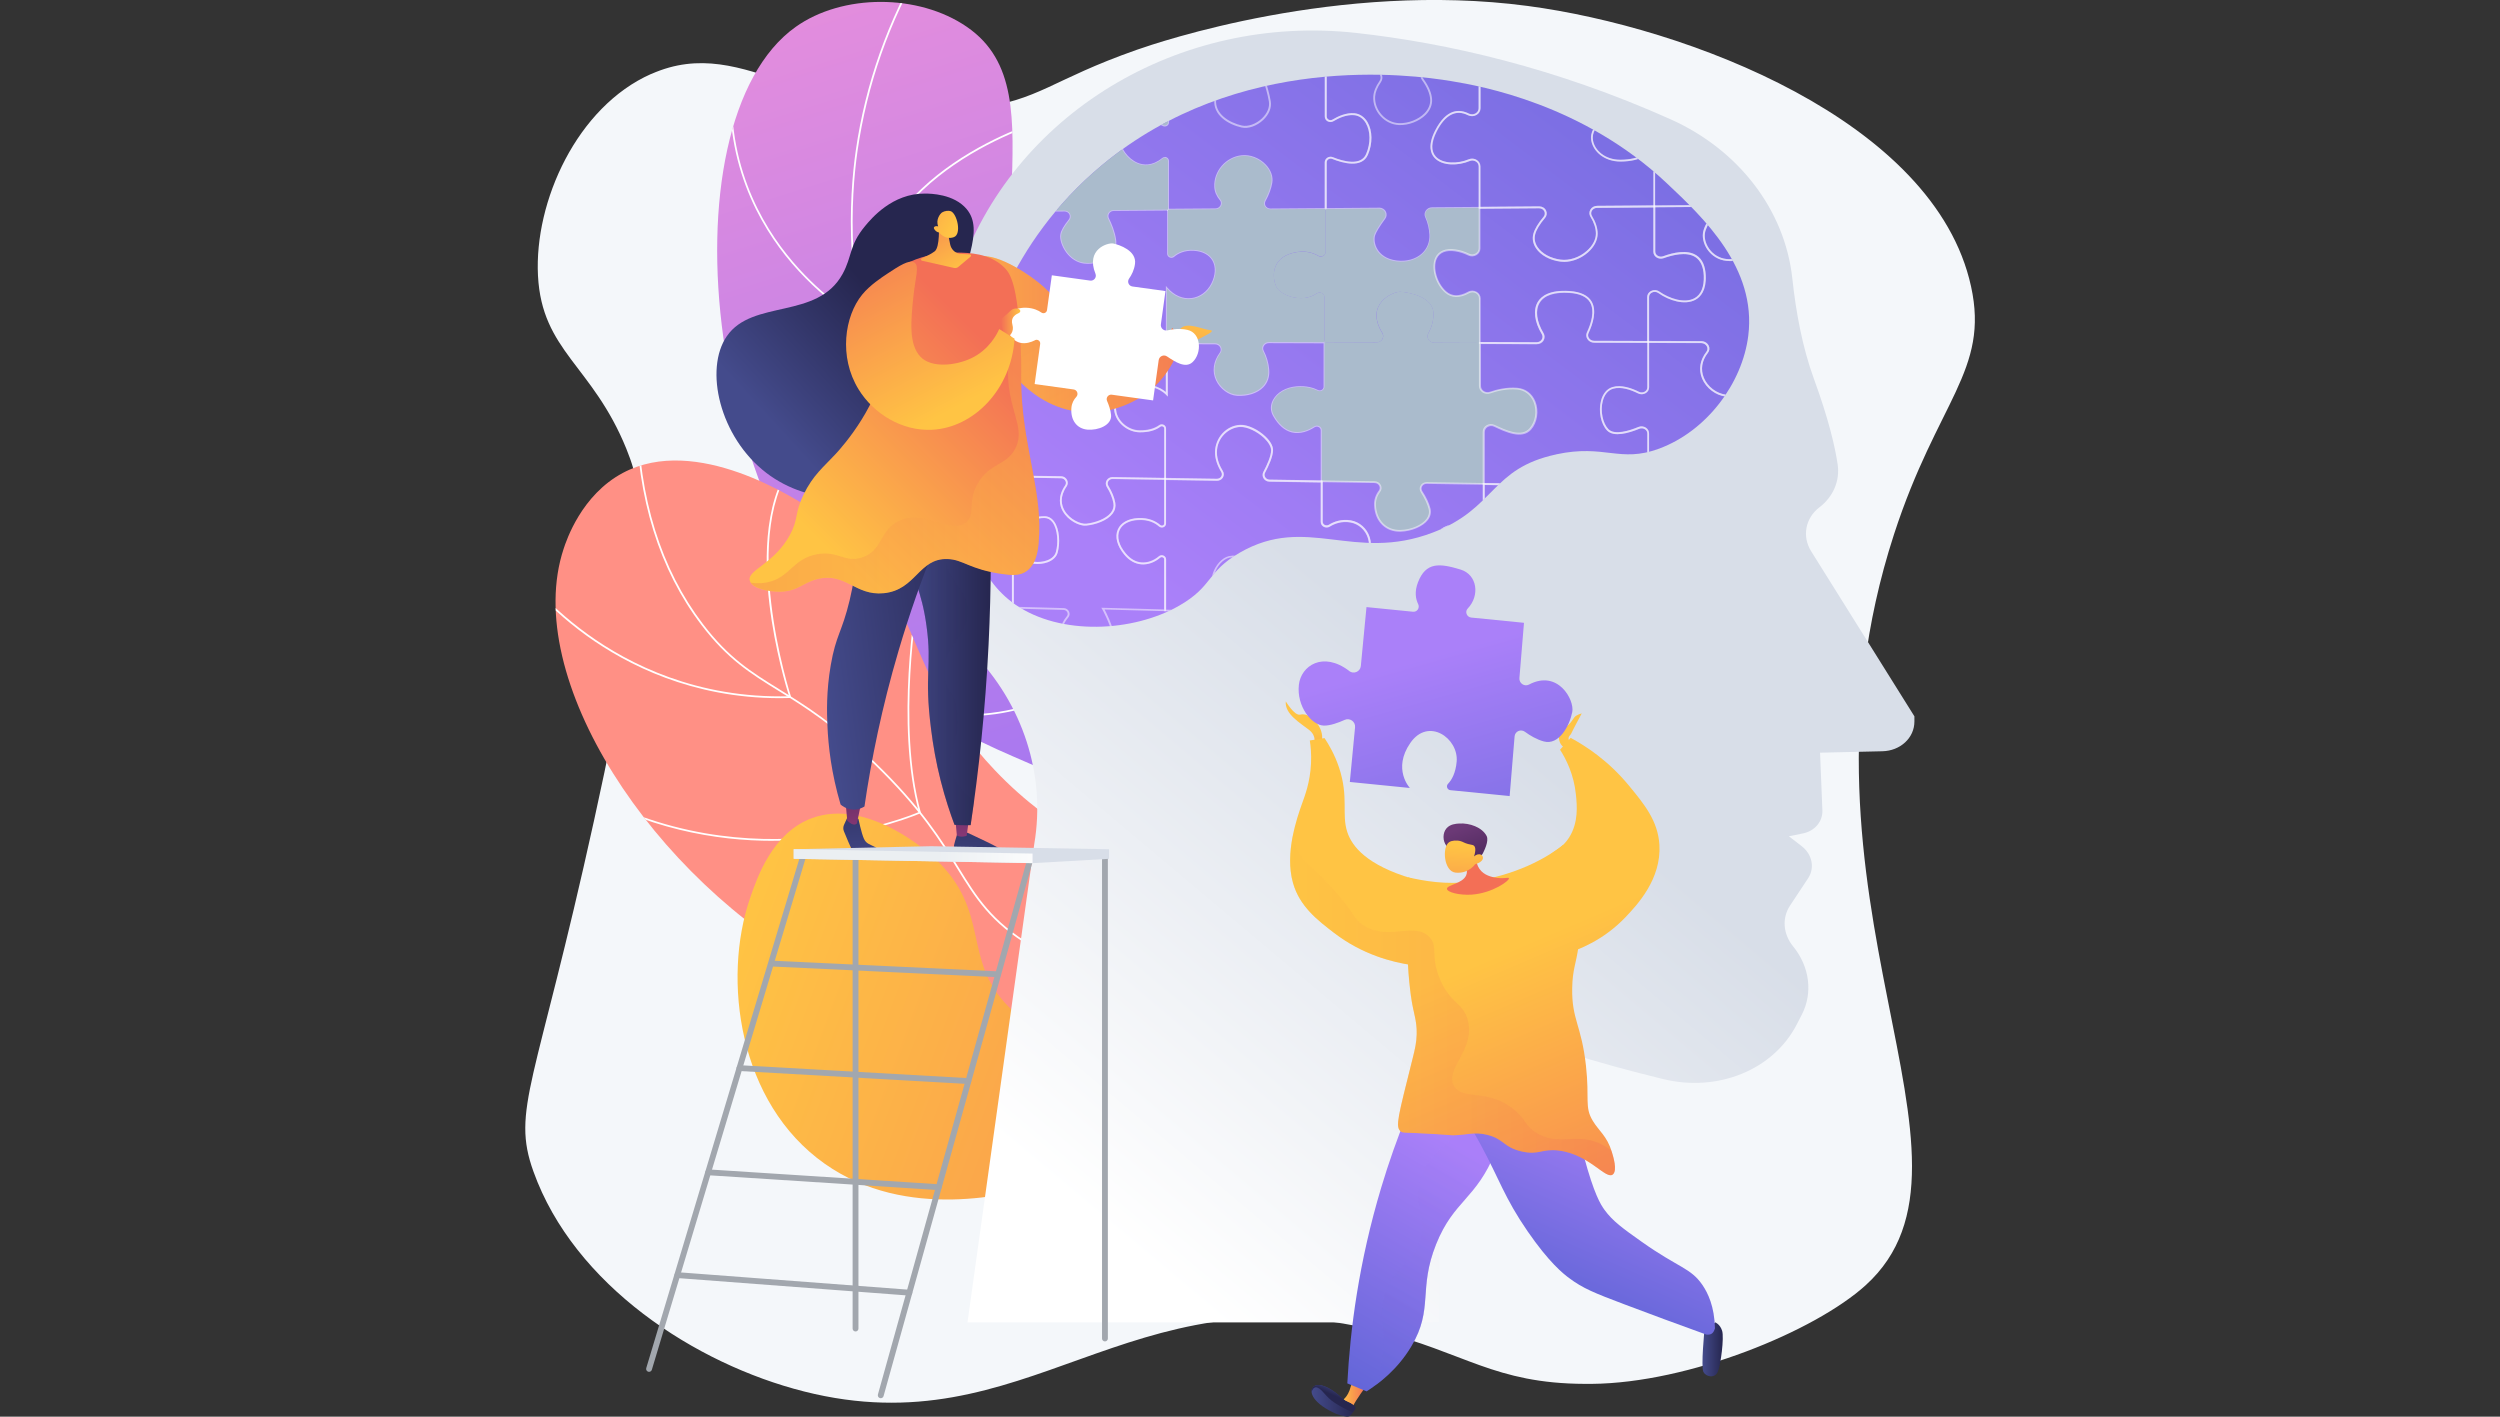 <svg xmlns="http://www.w3.org/2000/svg" xmlns:xlink="http://www.w3.org/1999/xlink" viewBox="0 0 420 238"><rect x="0" y="0" width="420" height="238" fill="#333333" stroke="none"/><defs><style>      .cls-1 {        fill: url(#linear-gradient-18);      }      .cls-1, .cls-2, .cls-3, .cls-4, .cls-5, .cls-6, .cls-7, .cls-8, .cls-9, .cls-10, .cls-11, .cls-12, .cls-13, .cls-14, .cls-15, .cls-16, .cls-17, .cls-18, .cls-19, .cls-20, .cls-21, .cls-22, .cls-23, .cls-24, .cls-25, .cls-26, .cls-27, .cls-28, .cls-29, .cls-30, .cls-31, .cls-32, .cls-33, .cls-34, .cls-35, .cls-36, .cls-37, .cls-38, .cls-39, .cls-40, .cls-41, .cls-42, .cls-43, .cls-44, .cls-45, .cls-46, .cls-47 {        stroke-width: 0px;      }      .cls-1, .cls-16, .cls-28, .cls-32, .cls-45 {        mix-blend-mode: multiply;        opacity: .3;      }      .cls-48, .cls-27 {        fill: url(#linear-gradient-2);      }      .cls-2 {        fill: url(#linear-gradient-17);      }      .cls-3 {        fill: url(#linear-gradient-19);      }      .cls-4 {        fill: url(#linear-gradient-33);      }      .cls-5, .cls-49 {        fill: url(#linear-gradient);      }      .cls-6 {        fill: url(#linear-gradient-21);      }      .cls-7 {        fill: url(#linear-gradient-6);      }      .cls-8 {        fill: #d8dee8;      }      .cls-9 {        fill: #f4f7fa;      }      .cls-50 {        clip-path: url(#clippath-2);      }      .cls-51 {        isolation: isolate;      }      .cls-10 {        fill: url(#linear-gradient-15);      }      .cls-11 {        fill: url(#linear-gradient-11);      }      .cls-12, .cls-52 {        fill: url(#linear-gradient-5);      }      .cls-53, .cls-39 {        mix-blend-mode: soft-light;      }      .cls-13 {        fill: none;      }      .cls-14 {        fill: url(#linear-gradient-31);      }      .cls-15 {        fill: url(#linear-gradient-34);      }      .cls-54 {        clip-path: url(#clippath-1);      }      .cls-16 {        fill: url(#linear-gradient-12);      }      .cls-17 {        fill: url(#linear-gradient-40);      }      .cls-18 {        fill: url(#linear-gradient-13);      }      .cls-19 {        fill: url(#linear-gradient-23);      }      .cls-20 {        fill: url(#linear-gradient-25);      }      .cls-21 {        fill: url(#linear-gradient-22);      }      .cls-22, .cls-39 {        fill: #fff;      }      .cls-23 {        fill: url(#linear-gradient-35);      }      .cls-24 {        fill: url(#linear-gradient-32);      }      .cls-25 {        fill: url(#linear-gradient-20);      }      .cls-26 {        fill: url(#linear-gradient-14);      }      .cls-28 {        fill: url(#linear-gradient-16);      }      .cls-29 {        fill: url(#linear-gradient-7);      }      .cls-30 {        fill: url(#linear-gradient-39);      }      .cls-31 {        fill: url(#linear-gradient-3);      }      .cls-32 {        fill: url(#linear-gradient-27);      }      .cls-55 {        clip-path: url(#clippath);      }      .cls-33 {        fill: url(#linear-gradient-9);      }      .cls-34 {        fill: #abc;      }      .cls-35 {        fill: url(#linear-gradient-36);      }      .cls-36 {        fill: url(#linear-gradient-8);      }      .cls-37 {        fill: url(#linear-gradient-24);      }      .cls-38 {        fill: url(#linear-gradient-26);      }      .cls-39 {        opacity: .5;      }      .cls-40 {        fill: url(#linear-gradient-30);      }      .cls-41 {        fill: #a2a7ae;      }      .cls-42 {        fill: url(#linear-gradient-29);      }      .cls-43 {        fill: url(#linear-gradient-28);      }      .cls-44 {        fill: url(#linear-gradient-10);      }      .cls-45 {        fill: url(#linear-gradient-38);      }      .cls-46 {        fill: url(#linear-gradient-4);      }      .cls-47 {        fill: url(#linear-gradient-37);      }    </style><linearGradient id="linear-gradient" x1="133.92" y1="1.86" x2="187.64" y2="172.79" gradientUnits="userSpaceOnUse"><stop offset="0" stop-color="#e38ddd"></stop><stop offset="1" stop-color="#9571f6"></stop></linearGradient><clipPath id="clippath"><path class="cls-5" d="m203.04,189.62c4.14-12.62,8.36-31.89,3.42-53.28-5.67-24.57-18.22-29.48-29.49-55.74-16.09-37.48,2.12-64.64-14.54-76.09-8.12-5.59-20.9-5.59-28.77.02-22.47,16-16.31,85.71,19.34,112.91,16.12,12.3,30.19,10.84,42.29,26.76,10.69,14.07,9.85,32.62,7.75,45.43Z"></path></clipPath><linearGradient id="linear-gradient-2" x1="1007.89" y1="1500.16" x2="1139.64" y2="1710.95" gradientUnits="userSpaceOnUse"><stop offset="0" stop-color="#ff9085"></stop><stop offset="1" stop-color="#fb6fbb"></stop></linearGradient><clipPath id="clippath-1"><path class="cls-27" d="m226.79,198.87c1.4-8.48,2.21-21.72-4.69-33.56-12.04-20.66-33.99-13.81-54.99-35.94-16.94-17.85-11.6-31.73-30.38-43.59-3.14-1.99-19.75-12.91-32.09-6.33-6.96,3.71-9.48,11.32-9.95,12.75-7.15,21.6,14.85,55.43,43.54,70.9,16.48,8.89,21.8,5.98,50.8,16.35,17.04,6.09,29.83,13.93,37.78,19.42Z"></path></clipPath><linearGradient id="linear-gradient-3" x1="1116.65" y1="-1387.68" x2="992.61" y2="-1285.79" gradientTransform="translate(1629.23 1108.74) rotate(161.03) scale(1 -1)" gradientUnits="userSpaceOnUse"><stop offset="0" stop-color="#ffc444"></stop><stop offset="1" stop-color="#f36f56"></stop></linearGradient><linearGradient id="linear-gradient-4" x1="163.23" y1="187.5" x2="232.18" y2="105.47" gradientUnits="userSpaceOnUse"><stop offset="0" stop-color="#fff"></stop><stop offset="1" stop-color="#d8dee8"></stop></linearGradient><linearGradient id="linear-gradient-5" x1="195.8" y1="100.79" x2="297.28" y2="-33.11" gradientUnits="userSpaceOnUse"><stop offset="0" stop-color="#aa80f9"></stop><stop offset="1" stop-color="#6165d7"></stop></linearGradient><clipPath id="clippath-2"><path class="cls-12" d="m261.45,76.33c8.18-1.76,10.65,1.5,17.29-.96,8-2.97,13.97-10.97,14.97-18.97,1.42-11.38-7.53-19.82-13.68-25.61-14.09-13.28-31.22-16.34-36.21-17.16-6.78-1.12-35.74-4.98-58.7,14.12-15.93,13.25-19.82,29.99-20.9,34.98-1.57,7.27-6.48,29.94,6.34,38.83,7.6,5.27,19.81,4.64,27.57.18,5.72-3.29,4.54-5.65,10.17-8.9,11.25-6.49,19.11,1.7,32.41-3.37,10.63-4.05,9.65-10.76,20.74-13.13Z"></path></clipPath><linearGradient id="linear-gradient-6" x1="5196.54" y1="54.7" x2="5216.75" y2="73.19" gradientTransform="translate(5348.45) rotate(-180) scale(1 -1)" gradientUnits="userSpaceOnUse"><stop offset="0" stop-color="#26264f"></stop><stop offset="1" stop-color="#444b8c"></stop></linearGradient><linearGradient id="linear-gradient-7" x1="5809.14" y1="130.05" x2="5810.69" y2="149.82" gradientTransform="translate(5974.71) rotate(-180) scale(1 -1)" xlink:href="#linear-gradient-6"></linearGradient><linearGradient id="linear-gradient-8" x1="5813.15" y1="141.06" x2="5812.86" y2="120.59" gradientTransform="translate(5974.71) rotate(-180) scale(1 -1)" gradientUnits="userSpaceOnUse"><stop offset="0" stop-color="#893976"></stop><stop offset="1" stop-color="#311944"></stop></linearGradient><linearGradient id="linear-gradient-9" x1="4810.32" y1="-488.15" x2="4811.87" y2="-468.38" gradientTransform="translate(4977.08 -11.79) rotate(172.56) scale(1 -1)" xlink:href="#linear-gradient-6"></linearGradient><linearGradient id="linear-gradient-10" x1="4811.88" y1="-475.21" x2="4811.6" y2="-495.68" gradientTransform="translate(4977.08 -11.79) rotate(172.56) scale(1 -1)" xlink:href="#linear-gradient-8"></linearGradient><linearGradient id="linear-gradient-11" x1="5182" y1="107.89" x2="5197.13" y2="107.89" xlink:href="#linear-gradient-6"></linearGradient><linearGradient id="linear-gradient-12" x1="5183.04" y1="107.9" x2="5197.13" y2="107.9" xlink:href="#linear-gradient-6"></linearGradient><linearGradient id="linear-gradient-13" x1="4158.05" y1="-509.52" x2="4188.52" y2="-509.52" gradientTransform="translate(4356.1 69.33) rotate(172.56) scale(1 -1)" xlink:href="#linear-gradient-6"></linearGradient><linearGradient id="linear-gradient-14" x1="5147.01" y1="52.51" x2="5153.76" y2="73.66" gradientTransform="translate(5348.45) rotate(-180) scale(1 -1)" xlink:href="#linear-gradient-3"></linearGradient><linearGradient id="linear-gradient-15" x1="163.14" y1="56.16" x2="198.44" y2="56.16" gradientTransform="matrix(1,0,0,1,0,0)" xlink:href="#linear-gradient-3"></linearGradient><linearGradient id="linear-gradient-16" x1="193.79" y1="77.32" x2="178.63" y2="50.27" gradientTransform="matrix(1,0,0,1,0,0)" xlink:href="#linear-gradient-3"></linearGradient><linearGradient id="linear-gradient-17" x1="139.52" y1="92.73" x2="170.23" y2="62.02" gradientTransform="matrix(1,0,0,1,0,0)" xlink:href="#linear-gradient-3"></linearGradient><linearGradient id="linear-gradient-18" x1="5173.85" y1="76.33" x2="5222.31" y2="76.33" gradientTransform="translate(5348.45) rotate(-180) scale(1 -1)" xlink:href="#linear-gradient-3"></linearGradient><linearGradient id="linear-gradient-19" x1="5187.79" y1="46.21" x2="5195.51" y2="33.22" gradientTransform="translate(5348.45) rotate(-180) scale(1 -1)" xlink:href="#linear-gradient-3"></linearGradient><linearGradient id="linear-gradient-20" x1="5188.27" y1="38.22" x2="5203.31" y2="29.17" gradientTransform="translate(5348.45) rotate(-180) scale(1 -1)" xlink:href="#linear-gradient-3"></linearGradient><linearGradient id="linear-gradient-21" x1="5177.04" y1="54.33" x2="5180.28" y2="54.33" gradientTransform="translate(5348.45) rotate(-180) scale(1 -1)" xlink:href="#linear-gradient-3"></linearGradient><linearGradient id="linear-gradient-22" x1="161.08" y1="68.21" x2="143.55" y2="35.22" gradientTransform="matrix(1,0,0,1,0,0)" xlink:href="#linear-gradient-3"></linearGradient><linearGradient id="linear-gradient-23" x1="-120.74" y1="234.16" x2="-116.58" y2="234.16" gradientTransform="translate(346.09)" xlink:href="#linear-gradient-3"></linearGradient><linearGradient id="linear-gradient-24" x1="-125.76" y1="235.34" x2="-118.37" y2="235.34" gradientTransform="translate(346.09)" gradientUnits="userSpaceOnUse"><stop offset="0" stop-color="#444b8c"></stop><stop offset="1" stop-color="#26264f"></stop></linearGradient><linearGradient id="linear-gradient-25" x1="-121.03" y1="232.65" x2="-121.85" y2="234.54" xlink:href="#linear-gradient-24"></linearGradient><linearGradient id="linear-gradient-26" x1="-101.57" y1="192.16" x2="-124.18" y2="231.39" gradientTransform="translate(346.09)" xlink:href="#linear-gradient-5"></linearGradient><linearGradient id="linear-gradient-27" x1="-98.97" y1="193.66" x2="-121.57" y2="232.89" gradientTransform="translate(346.09)" xlink:href="#linear-gradient-5"></linearGradient><linearGradient id="linear-gradient-28" x1="-60.07" y1="226.7" x2="-56.65" y2="226.7" xlink:href="#linear-gradient-24"></linearGradient><linearGradient id="linear-gradient-29" x1="-73.37" y1="183.67" x2="-88.47" y2="217.58" gradientTransform="translate(346.09)" xlink:href="#linear-gradient-5"></linearGradient><linearGradient id="linear-gradient-30" x1="-127.09" y1="122.81" x2="-127.66" y2="134.57" gradientTransform="translate(346.09)" xlink:href="#linear-gradient-3"></linearGradient><linearGradient id="linear-gradient-31" x1="-82.42" y1="124.98" x2="-82.99" y2="136.73" gradientTransform="translate(346.09)" xlink:href="#linear-gradient-3"></linearGradient><linearGradient id="linear-gradient-32" x1="235.48" y1="167.34" x2="262.23" y2="229.75" gradientTransform="matrix(1,0,0,1,0,0)" xlink:href="#linear-gradient-3"></linearGradient><linearGradient id="linear-gradient-33" x1="247.3" y1="162.28" x2="274.05" y2="224.69" gradientTransform="matrix(1,0,0,1,0,0)" xlink:href="#linear-gradient-3"></linearGradient><linearGradient id="linear-gradient-34" x1="271.39" y1="151.96" x2="298.13" y2="214.37" gradientTransform="matrix(1,0,0,1,0,0)" xlink:href="#linear-gradient-3"></linearGradient><linearGradient id="linear-gradient-35" x1="5049.98" y1="-4429.02" x2="5050.51" y2="-4442.91" gradientTransform="translate(6219.9 2338.33) rotate(162.7) scale(1 -.87)" xlink:href="#linear-gradient-3"></linearGradient><linearGradient id="linear-gradient-36" x1="-4672.31" y1="-1909.46" x2="-4677.05" y2="-1921.48" gradientTransform="translate(4895.37 2126.3) rotate(.81)" gradientUnits="userSpaceOnUse"><stop offset="0" stop-color="#311944"></stop><stop offset="1" stop-color="#6b3976"></stop></linearGradient><linearGradient id="linear-gradient-37" x1="5722.89" y1="-1604.3" x2="5722.67" y2="-1587.23" gradientTransform="translate(5831.51 2172.8) rotate(-175.68) scale(1 -1)" xlink:href="#linear-gradient-3"></linearGradient><linearGradient id="linear-gradient-38" x1="-129.35" y1="168.95" x2="-74.77" y2="168.95" gradientTransform="translate(346.09)" xlink:href="#linear-gradient-3"></linearGradient><linearGradient id="linear-gradient-39" x1="239.15" y1="110.58" x2="253.86" y2="162.74" xlink:href="#linear-gradient-5"></linearGradient><linearGradient id="linear-gradient-40" x1="4836.48" y1="143.79" x2="4798.26" y2="143.92" gradientTransform="translate(4975.15) rotate(-180) scale(1 -1)" gradientUnits="userSpaceOnUse"><stop offset=".49" stop-color="#ebeff2"></stop><stop offset="1" stop-color="#fff"></stop></linearGradient></defs><g class="cls-51"><g id="Layer_2" data-name="Layer 2"><g id="Illustration"><g><rect class="cls-13" width="420" height="238"></rect><g><path class="cls-9" d="m109.4,12.42c-12.47,5.52-19.66,21.44-19.02,33.88.66,12.72,9.15,15.03,14.86,29.13,3.42,8.45,4.41,17.6-5.43,62.36-9.83,44.72-13.94,48.58-10.19,59.03,6.85,19.09,27.18,32.32,45.44,36.94,37.66,9.55,54.07-20.64,96.4-10.19,14.57,3.6,19.52,8.87,34.82,8.92.26,0,.64,0,1.13,0,16.33-.14,37.48-8.83,46.01-16.56,23.33-21.15-15.07-65.05,4.77-126.15,7.3-22.46,16.06-27.52,12.94-41.69-6.13-27.89-47.8-43.55-74.48-47.09-31.8-4.22-62.2,6.15-65.65,7.36-14.56,5.11-16.13,8.44-27.37,9.93-27.02,3.56-38.04-13.03-54.22-5.86Z"></path><g><g><path class="cls-49" d="m203.04,189.62c4.14-12.62,8.36-31.89,3.42-53.28-5.67-24.57-18.22-29.48-29.49-55.74-16.09-37.48,2.12-64.64-14.54-76.09-8.12-5.59-20.9-5.59-28.77.02-22.47,16-16.31,85.71,19.34,112.91,16.12,12.3,30.19,10.84,42.29,26.76,10.69,14.07,9.85,32.62,7.75,45.43Z"></path><g class="cls-55"><g class="cls-53"><path class="cls-22" d="m205.62,157.85c-1.35-5.31-3.17-10.53-5.4-15.51-5.13-11.45-10.79-17.75-17.96-25.72-4.67-5.2-9.97-11.09-16.1-19.54-11.45-15.81-15.01-21.36-18.19-30.31-6.3-17.71-5.33-33.59-4.2-41.48,1.61-11.19,5.37-21.84,11.16-31.65l.26.15c-5.77,9.78-9.51,20.39-11.12,31.54-1.13,7.86-2.1,23.69,4.18,41.34,3.17,8.91,6.72,14.46,18.15,30.24,6.11,8.44,11.41,14.33,16.08,19.52,7.18,7.99,12.86,14.31,18.01,25.8,2.24,5,4.06,10.23,5.42,15.56l-.29.07Z"></path><path class="cls-22" d="m144.79,54.17l-.22-.12c-.07-.04-6.71-3.69-12.62-11.12-5.45-6.86-11.38-18.45-8.64-34.66l.29.05c-2.72,16.1,3.16,27.61,8.58,34.42,5.27,6.64,11.12,10.23,12.31,10.92.33-12.99,8.65-21.41,15.6-26.19,7.56-5.21,15.18-7.34,15.25-7.36l.08.29c-.08.02-7.65,2.15-15.17,7.33-6.93,4.77-15.24,13.19-15.47,26.19v.25Z"></path><path class="cls-22" d="m146.83,95.93c-6.39,0-14.5-1.52-22-7.36l.18-.24c8.99,7,18.85,7.74,25.54,7.13,6.66-.61,11.57-2.64,12.37-2.98-3.32-12.81-.4-22.25,2.65-27.93,3.31-6.17,7.49-9.34,7.53-9.37l.18.24s-4.17,3.17-7.45,9.29c-3.03,5.64-5.93,15.05-2.59,27.82l.03.12-.11.05c-.05.02-5.28,2.39-12.58,3.06-1.16.11-2.42.17-3.75.17Z"></path><path class="cls-22" d="m161.87,120.33c-4.97,0-11.06-.88-18.21-3.49l.1-.28c12.68,4.63,21.99,3.79,27.58,2.28,5.51-1.5,8.57-3.93,9.1-4.38-5.63-13.09,2.27-34.31,2.35-34.53l.28.11c-.08.21-7.98,21.43-2.32,34.4l.04.1-.08.07s-3.17,2.84-9.28,4.51c-2.47.67-5.67,1.22-9.57,1.22Z"></path></g></g></g><g><path class="cls-48" d="m226.79,198.87c1.4-8.48,2.21-21.72-4.69-33.56-12.04-20.66-33.99-13.81-54.99-35.94-16.94-17.85-11.6-31.73-30.38-43.59-3.14-1.99-19.75-12.91-32.09-6.33-6.96,3.71-9.48,11.32-9.95,12.75-7.15,21.6,14.85,55.43,43.54,70.9,16.48,8.89,21.8,5.98,50.8,16.35,17.04,6.09,29.83,13.93,37.78,19.42Z"></path><g class="cls-54"><g class="cls-53"><path class="cls-22" d="m229.27,209.07c-4.2-20.18-12.15-33.73-23.64-40.27-5.61-3.19-10.08-3.7-14.82-4.24-5.16-.58-10.5-1.19-17.57-5.46-6.87-4.15-9.33-8.15-12.44-13.2-2.77-4.5-6.22-10.1-13.95-17.55-6.78-6.54-11.72-9.6-16.08-12.3-4.76-2.95-8.52-5.28-12.89-11-7.11-9.32-10.83-21.27-11.05-35.51h.3c.22,14.17,3.92,26.06,10.99,35.33,4.33,5.68,8.07,7.99,12.81,10.93,4.37,2.71,9.33,5.78,16.13,12.34,7.76,7.48,11.22,13.1,14,17.61,3.09,5.02,5.53,8.98,12.34,13.1,7.01,4.24,12.31,4.84,17.44,5.42,4.77.54,9.28,1.05,14.94,4.27,11.56,6.59,19.56,20.2,23.78,40.47l-.29.06Z"></path><path class="cls-22" d="m130.99,117.29c-14.72,0-25.7-5.64-32.42-10.48-7.57-5.45-11.49-11.09-11.53-11.15l.25-.17c.04.06,3.94,5.66,11.47,11.08,6.91,4.98,18.37,10.81,33.8,10.4-.38-1.19-2.38-7.78-3.3-15.5-.93-7.85-.89-18.5,4.59-24.65l.22.2c-10.36,11.63-1.27,39.76-1.17,40.05l.06.19h-.2c-.6.02-1.19.03-1.77.03Z"></path><path class="cls-22" d="m129.86,141.26c-9.42,0-21.42-1.94-33.47-9.16l.15-.26c15.02,9,29.98,9.76,39.88,8.8,9.99-.96,16.97-3.8,17.95-4.22-4.01-14.73-.45-35.55-.41-35.75l.29.05c-.04.21-3.61,21.08.44,35.75l.03.12-.12.05c-.07.03-7.38,3.25-18.16,4.29-2,.19-4.22.32-6.59.32Z"></path><path class="cls-22" d="m142.64,175.48c-.72,0-1.44,0-2.18-.02v-.3c27.53.59,43.94-10.27,45.54-11.38-11.1-13.72-6.76-36.18-6.71-36.41l.29.06c-.04.23-4.38,22.69,6.75,36.29l.1.12-.13.09c-.16.12-16.03,11.55-43.67,11.55Z"></path></g></g></g><path class="cls-31" d="m227.08,191.67c-4.72-3.39-12.43-8.29-22.82-11.97-18.47-6.55-26.93-2.68-34.74-10.49-8.09-8.08-2.85-16.04-12.54-25.06-.81-.76-11.22-10.2-20.63-6.68-6.58,2.46-9.15,9.94-10.35,13.45-4.67,13.62-1.95,34.37,12.57,44.6,13.77,9.7,31.21,5.08,36.75,3.57,9.71-2.64,12.01-6.43,21.89-8.82,12.01-2.91,22.8-.75,29.86,1.42Z"></path></g><g><path class="cls-46" d="m162.54,222.16l11.22-80.4c1.96-11.53-1.91-23.5-10.37-32.13h0c-4.64-4.74-7.56-10.81-8.21-17.24-1.01-10.02-.89-26.33,5.81-46.27,9-26.78,36.94-43.92,66.93-40.58,15.27,1.7,33.38,5.83,52.78,14.52,11.33,5.08,19.18,15.15,20.42,26.8.58,5.42,1.66,11.44,3.62,16.79,2.47,6.76,3.55,11.39,3.99,14.4.4,2.73-.77,5.43-3.07,7.18h0c-2.36,1.8-2.94,4.88-1.4,7.36l17.36,27.75v.88c0,2.74-2.36,4.92-5.38,4.99l-10.47.24.39,9.68c.08,1.87-1.27,3.48-3.26,3.88l-2.37.48,2.16,1.67c1.76,1.36,2.22,3.64,1.09,5.36l-3.05,4.61c-1.38,2.08-1.18,4.78.5,6.84h0c2.79,3.41,3.36,7.83,1.48,11.48l-.85,1.65c-3.93,7.63-13.23,11.43-22.42,9.19-10.31-2.51-23.38-6.24-32.25-10.71-2.51-1.27-5.39.29-5.39,2.88v48.7h-79.28Z"></path><g><path class="cls-52" d="m261.45,76.33c8.18-1.76,10.65,1.5,17.29-.96,8-2.97,13.97-10.97,14.97-18.97,1.42-11.38-7.53-19.82-13.68-25.61-14.09-13.28-31.22-16.34-36.21-17.16-6.78-1.12-35.74-4.98-58.7,14.12-15.93,13.25-19.82,29.99-20.9,34.98-1.57,7.27-6.48,29.94,6.34,38.83,7.6,5.27,19.81,4.64,27.57.18,5.72-3.29,4.54-5.65,10.17-8.9,11.25-6.49,19.11,1.7,32.41-3.37,10.63-4.05,9.65-10.76,20.74-13.13Z"></path><g class="cls-50"><g><path class="cls-39" d="m196.18,57.8l-8.27-.03c-.46,0-.86-.23-1.08-.62-.21-.37-.21-.81.01-1.18.68-1.15,1.07-2.13,1.12-2.81.05-.62-.29-1.37-.93-2.05-.86-.92-2.48-1.88-4.46-1.88-.02,0-.04,0-.07,0-1.39.02-2.64.74-3.26,1.89-.72,1.34-.5,3.04.62,4.8.24.37.25.82.04,1.2-.22.39-.62.63-1.08.63h0l-8.89-.03v-7.7c0-.23-.12-.42-.33-.53-.22-.11-.49-.09-.7.07-1.42,1.06-3.29,1.06-4.99,0-1.43-.89-2.32-2.31-2.12-3.39.43-2.3,1.15-3.63,3.76-4.04,1.33-.21,2.58.39,3.39.94.2.14.45.15.67.03.21-.11.33-.31.33-.54v-7.24l8.92-.07s0,0,0,0c.46,0,.88.25,1.07.66.19.4.14.86-.14,1.21h0c-.78.97-1.24,1.77-1.33,2.31-.13.76.24,1.89.92,2.82.73.99,1.71,1.61,2.76,1.75,1.58.2,3.3-.33,4.28-1.32.64-.65.91-1.45.78-2.31-.2-1.36-.75-2.67-1.18-3.53-.18-.35-.16-.76.05-1.1.22-.36.6-.57,1.03-.58l9.3-.07v7.57c0,.15.08.27.22.33.12.05.3.07.45-.06.66-.56,1.83-1.2,3.6-1.07,1.53.11,2.7.75,3.3,1.81.64,1.12.57,2.63-.18,4.14-.72,1.44-2.04,2.42-3.54,2.61-1.44.19-2.9-.37-4.06-1.53v8.94Zm-13.62-8.9c1.77,0,3.53.74,4.7,1.98.7.75,1.07,1.58,1.02,2.29-.06.74-.45,1.74-1.17,2.95-.16.27-.16.59,0,.86.16.29.47.46.81.46l7.95.03v-9.44l.28.32c1.14,1.3,2.58,1.91,4.05,1.72,1.39-.18,2.62-1.09,3.3-2.44.71-1.41.77-2.81.19-3.84-.55-.96-1.63-1.55-3.05-1.65-1.66-.12-2.75.48-3.37,1-.22.19-.52.23-.79.1-.25-.11-.4-.35-.4-.62v-7.25l-8.98.07c-.32,0-.6.16-.76.42-.15.25-.17.54-.04.8.44.88,1.01,2.23,1.21,3.62.14.96-.16,1.85-.87,2.58-1.04,1.06-2.87,1.63-4.55,1.42-1.13-.15-2.18-.81-2.97-1.87-.73-.99-1.13-2.22-.98-3.06.1-.6.57-1.43,1.4-2.46h0c.21-.26.25-.59.11-.88-.15-.3-.45-.48-.79-.48l-8.61.07v6.93c0,.35-.19.65-.5.82-.32.17-.7.15-.99-.05-.76-.51-1.93-1.08-3.16-.89-2.18.34-3.02,1.26-3.49,3.79-.18.95.66,2.24,1.98,3.06,1.59.99,3.32.99,4.64.01.3-.23.7-.26,1.03-.09.32.16.5.46.5.81v7.39l8.57.03h0c.34,0,.64-.17.8-.46.15-.28.14-.61-.03-.88-1.19-1.86-1.41-3.68-.63-5.12.68-1.25,2.03-2.04,3.54-2.06.02,0,.05,0,.07,0Z"></path><path class="cls-39" d="m182.32,88.31c-1.15,0-2.89-.92-3.74-2.37-.56-.95-.95-2.49.37-4.41.15-.22.17-.5.04-.74-.14-.27-.42-.44-.73-.45l-8.35-.13v-7.69c0-.24-.14-.45-.36-.56-.22-.11-.47-.09-.66.05-1.15.87-2.65,1.11-3.91.64-1.03-.39-1.75-1.23-1.97-2.31-.58-2.86-.76-5.12,2.62-6.02,1.25-.33,2.37-.22,3.31.35.21.13.47.13.67.01.19-.11.3-.29.3-.51v-6.81l8.89.03h0c.34,0,.64-.17.8-.46.15-.28.14-.61-.03-.88h0c-1.19-1.86-1.41-3.68-.63-5.12.68-1.25,2.03-2.04,3.54-2.06.02,0,.05,0,.07,0,1.77,0,3.53.74,4.7,1.98.7.75,1.07,1.58,1.02,2.29-.06.74-.45,1.74-1.17,2.95-.16.27-.16.59,0,.86.16.29.47.46.81.46l8.27.03v9.15l-.28-.3c-.1-.11-2.47-2.65-6.43-.54-1.55.83-2.24,2.11-1.9,3.53.41,1.66,2.11,2.98,3.88,3,1.36.02,2.5-.29,3.3-.88.22-.16.51-.18.75-.06.24.12.39.36.39.62v8.63l-8.99-.14s0,0-.01,0c-.3,0-.56.15-.7.39-.14.24-.13.53.02.77.61,1,1,1.96,1.16,2.86.11.65-.04,1.26-.46,1.81-.9,1.18-2.86,1.85-4.41,2-.06,0-.12,0-.18,0Zm-12.09-8.41l8.04.13c.43,0,.81.24,1,.62.18.35.16.75-.06,1.07-1.23,1.78-.87,3.19-.36,4.07.88,1.5,2.7,2.3,3.62,2.21,1.43-.14,3.35-.78,4.19-1.88.36-.48.5-1,.4-1.56-.15-.86-.52-1.78-1.12-2.75-.21-.34-.22-.75-.02-1.09.2-.35.58-.56.99-.55l8.67.14v-8.31c0-.14-.08-.27-.22-.34-.14-.07-.3-.06-.42.03-.87.64-2.04.96-3.49.94-1.91-.02-3.75-1.45-4.19-3.24-.38-1.57.37-2.98,2.06-3.88,3.4-1.81,5.76-.29,6.53.35v-8.06l-7.95-.03c-.46,0-.86-.23-1.08-.62-.21-.37-.21-.81.01-1.18.68-1.15,1.07-2.13,1.12-2.81.05-.62-.29-1.37-.93-2.05-.86-.92-2.48-1.88-4.46-1.88-.02,0-.04,0-.07,0-1.39.02-2.64.74-3.26,1.89-.72,1.34-.5,3.04.62,4.8h0c.24.37.25.82.04,1.2-.22.39-.62.63-1.08.63h0l-8.57-.03v6.49c0,.33-.17.62-.46.78-.3.17-.68.17-.99-.02-.87-.52-1.9-.62-3.07-.31-2.86.76-3.05,2.43-2.39,5.65.2.98.83,1.72,1.77,2.07,1.16.44,2.54.21,3.6-.59.28-.21.66-.25.99-.08.33.16.53.49.53.84v7.38Z"></path><path class="cls-39" d="m222.2,81.04l-8.92-.14c-.42,0-.79-.22-1-.57-.19-.33-.2-.72-.03-1.05.6-1.12,1.31-2.67,1.31-3.66,0-.58-.43-1.33-1.17-2.04-1.2-1.14-2.89-1.92-4.04-1.87-1.88.09-3.9,1.75-3.9,4.28,0,1.24.54,2.39,1,3.13.2.33.21.74.02,1.07-.2.35-.59.57-1.01.56l-8.86-.14v-8.62c0-.14-.08-.27-.22-.34-.14-.07-.3-.06-.42.03-.87.64-2.04.96-3.49.94-1.91-.02-3.75-1.45-4.19-3.24-.38-1.57.37-2.98,2.06-3.88,3.4-1.81,5.76-.29,6.53.35v-8.38l8.27.03c.49,0,.92.26,1.13.69.2.4.17.85-.1,1.21-1.03,1.42-1.24,2.97-.59,4.36.62,1.31,1.98,2.32,3.24,2.4,1.7.11,3.26-.4,4.18-1.34.7-.72,1-1.63.91-2.72-.1-1.09-.39-2.11-.88-3.05-.19-.36-.18-.79.04-1.14.23-.38.65-.61,1.1-.6l9.52.04v7.61c0,.32-.17.61-.44.78-.29.18-.65.2-.96.05-.68-.34-1.83-.72-3.42-.59-1.68.14-3.1.95-3.72,2.12-.42.79-.41,1.65.02,2.41.83,1.45,1.82,2.33,2.95,2.61,1.37.34,2.71-.26,3.59-.83.3-.19.69-.21,1.01-.03.31.17.5.47.5.81v8.76Zm-13.74-9.65c1.24,0,2.92.79,4.14,1.96.82.78,1.27,1.59,1.27,2.27,0,1.06-.73,2.66-1.34,3.81-.13.24-.12.51.02.74.15.26.42.41.73.42l8.6.14v-8.43c0-.22-.12-.42-.33-.54-.22-.12-.48-.11-.69.02-.93.6-2.36,1.23-3.83.87-1.22-.3-2.28-1.23-3.15-2.76-.49-.86-.5-1.82-.02-2.71.67-1.26,2.19-2.14,3.97-2.28,1.67-.14,2.87.26,3.59.62.21.1.45.09.65-.03.18-.11.29-.3.29-.51v-7.3l-9.2-.03h0c-.35,0-.65.17-.82.45-.16.26-.17.56-.03.83.51.97.82,2.04.92,3.17.1,1.17-.24,2.2-1,2.97-.98,1.01-2.64,1.54-4.42,1.43-1.39-.09-2.83-1.15-3.51-2.58-.7-1.5-.49-3.16.62-4.68.19-.26.22-.59.07-.88-.16-.31-.49-.51-.85-.51l-7.95-.03v8.83l-.28-.3c-.1-.11-2.47-2.65-6.43-.54-1.55.83-2.24,2.11-1.9,3.53.41,1.66,2.11,2.98,3.88,3,1.36.02,2.5-.29,3.3-.88h0c.22-.16.51-.18.75-.06.24.12.39.36.39.62v8.31l8.55.13c.3,0,.59-.15.73-.4.14-.24.13-.51-.01-.75-.69-1.14-1.04-2.25-1.04-3.3,0-2.42,1.89-4.49,4.2-4.6.04,0,.09,0,.13,0Z"></path><path class="cls-39" d="m144.96,35.8v-7.43c0-.2-.1-.37-.27-.47-.18-.11-.41-.11-.6,0-1.89,1.09-3.7.88-4.85-.56-1.28-1.61-1.5-4.6.39-6.62,2-2.16,3.76-1.49,4.88-.55.18.15.42.18.64.09.21-.09.33-.28.33-.51.02-1.78.04-4.32.03-6.26v-.16l7.98-.16c.44,0,.82.21,1.02.58.21.37.19.82-.05,1.19-.78,1.21-.97,2.58-.56,3.88.38,1.19,1.24,2.18,2.24,2.57,1.36.54,3.11.36,4.27-.42.56-.38,1.23-1.07,1.23-2.2,0-1.44-.52-3.04-.95-4.12-.14-.36-.1-.74.13-1.06.23-.33.59-.53,1.01-.52l8.4.13v9.18l-.29-.38s-1.49-1.94-4.24-1.55c-1.14.16-1.99.67-2.47,1.47-.58.98-.59,2.35-.03,3.84.36.96,1.09,1.64,2.06,1.92,1.12.33,2.38.05,3.44-.75.3-.22.69-.26,1.02-.09.32.16.51.47.51.82v7.95l-8.16.06c-.39,0-.75-.18-.97-.49-.22-.31-.27-.69-.14-1.04.43-1.17.94-2.76.94-3.68,0-.65-.44-1.44-1.17-2.12-.99-.92-2.25-1.42-3.39-1.34-1.31.09-2.81,1.01-3.65,2.23-.56.82-.76,1.66-.54,2.37.22.73.62,1.51,1.2,2.33.25.35.28.79.08,1.17-.2.39-.6.63-1.04.64l-8.43.07Zm-.57-8.3c.16,0,.31.04.45.12.27.16.43.44.43.75v7.11l8.11-.06c.33,0,.61-.18.76-.47.14-.28.12-.59-.06-.84-.6-.85-1.02-1.66-1.25-2.42-.24-.8-.03-1.74.58-2.64.91-1.31,2.47-2.26,3.89-2.37,1.23-.09,2.58.44,3.63,1.42.79.74,1.27,1.62,1.27,2.35,0,.96-.52,2.59-.95,3.79-.09.25-.06.53.1.75.16.23.42.36.7.36,0,0,0,0,0,0l7.85-.06v-7.64c0-.23-.13-.43-.34-.54-.22-.11-.48-.09-.69.06-1.15.86-2.5,1.16-3.72.8-1.05-.31-1.88-1.08-2.27-2.12-.59-1.59-.57-3.05.06-4.11.53-.89,1.46-1.45,2.7-1.63l.02.16-.02-.16c2.23-.32,3.68.79,4.26,1.36v-7.99l-8.09-.13s0,0-.01,0c-.29,0-.57.14-.73.38-.16.23-.19.51-.09.77.44,1.11.97,2.75.97,4.24,0,.99-.49,1.86-1.37,2.46-1.26.86-3.1,1.04-4.57.46-1.09-.43-2.02-1.49-2.43-2.77-.45-1.39-.23-2.86.59-4.15.17-.27.19-.59.04-.86-.15-.26-.41-.42-.72-.42,0,0-.01,0-.02,0l-7.67.15c0,1.93-.02,4.37-.03,6.11,0,.34-.2.65-.52.79-.33.15-.7.1-.97-.13-1.01-.85-2.61-1.45-4.44.52-1.77,1.9-1.57,4.71-.37,6.21,1.06,1.33,2.68,1.5,4.45.49.15-.08.3-.13.46-.13Z"></path><path class="cls-39" d="m196.07,35.38v-8.34c0-.14-.08-.27-.21-.33-.11-.05-.29-.07-.44.05-1.8,1.48-3.42,1.27-4.45.84-1.69-.71-3.08-2.62-3.24-4.45-.1-1.11.28-2,1.07-2.51,2.46-1.59,5.24-.55,6.67.21.13.07.28.06.41-.01.12-.07.19-.19.19-.32v-8.08l8.4-.16c.48-.01.91.25,1.12.67.2.4.14.85-.14,1.2-.67.82-1.05,1.68-1.14,2.55-.24,2.45,2.18,3.89,4.32,4.39,1.01.23,2.36-.24,3.36-1.18.91-.86,1.34-1.9,1.18-2.86-.22-1.29-.62-2.62-.92-3.5-.12-.35-.06-.72.16-1.03.23-.33.61-.53,1.02-.53l9.45-.13v7.71c0,.21.12.41.31.52.22.12.47.12.68-.01h0c.91-.55,2.28-1.18,3.66-1.06.9.08,1.68.61,2.2,1.48.86,1.46.89,3.61.07,5.5-1,2.3-4.19,1.42-6,.69-.21-.09-.45-.06-.64.07-.18.12-.28.31-.28.51v8l-9.44.07s0,0-.01,0c-.44,0-.84-.22-1.06-.59-.21-.35-.22-.77-.02-1.13.57-1.04.94-2.04,1.09-2.97.15-.93-.21-1.94-.99-2.77-1.01-1.07-2.47-1.64-3.83-1.49-2.46.27-4.43,2.55-4.3,5,.04.72.33,1.41.86,2.05.28.34.34.78.15,1.18-.2.44-.63.71-1.13.72l-8.13.06Zm-.39-9.02c.11,0,.21.02.31.07.24.12.4.35.4.62v8.02l7.81-.06c.37,0,.69-.21.84-.53.13-.29.09-.6-.11-.84-.58-.69-.89-1.44-.93-2.23-.14-2.65,1.92-5.04,4.59-5.33,1.45-.16,3.02.45,4.09,1.59.85.9,1.24,2.01,1.07,3.04-.16.96-.54,2-1.13,3.07-.14.26-.14.56.01.82.16.27.46.43.79.43,0,0,0,0,0,0l9.13-.07v-7.68c0-.31.16-.59.42-.77.28-.19.63-.22.94-.1,1.7.69,4.7,1.54,5.59-.52.78-1.79.76-3.84-.05-5.21-.47-.8-1.15-1.25-1.96-1.33-1.3-.11-2.6.49-3.46,1.01-.31.19-.69.19-1,.02-.3-.17-.47-.46-.47-.79v-7.39l-9.12.13c-.31,0-.6.15-.77.4-.16.22-.2.49-.11.74.3.9.71,2.24.93,3.55.18,1.07-.29,2.21-1.27,3.14-1.09,1.02-2.52,1.52-3.64,1.26-2.27-.52-4.83-2.07-4.57-4.73.09-.93.5-1.84,1.21-2.71.21-.25.24-.57.1-.86-.15-.31-.47-.5-.83-.49l-8.09.16v7.77c0,.24-.13.47-.34.59-.22.13-.49.14-.72.02-1.38-.73-4.03-1.72-6.35-.23-.68.44-1.01,1.23-.93,2.22.15,1.72,1.46,3.51,3.05,4.18.95.4,2.45.59,4.13-.79.13-.11.29-.17.46-.17Z"></path><path class="cls-34" d="m195.4,21c-1.35-.71-4.1-1.77-6.51-.22-3.14,2.02,1.57,9.86,6.43,5.86.36-.29.91-.05.91.4v8.18l-9.14.07c-.77,0-1.27.78-.94,1.45.47.94,1,2.23,1.2,3.58.38,2.59-2.69,4.14-5.24,3.81-2.55-.33-4.07-3.27-3.82-4.75.12-.69.74-1.6,1.37-2.38.53-.66.05-1.62-.81-1.62l-8.77.07v-7.79c0-.64-.75-.99-1.27-.6-2.2,1.65-4.92.97-5.75-1.24-1-2.67-.25-5.12,2.63-5.53,2.89-.41,4.39,1.61,4.39,1.61v-8.55l8.81.14c.84.01,1.36-.9.9-1.57-.59-.86-1.19-2-1.37-3.26-.38-2.7,1.91-5.21,4.33-5.27,2.43-.06,5.37,1.97,4.73,5.32-.23,1.22-.51,2.09-.77,2.71-.28.67.23,1.38.97,1.36l8.56-.17v7.92c0,.41-.46.67-.83.48Z"></path><path class="cls-39" d="m235.43,44.12c-.27,0-.55-.02-.83-.05-1.93-.23-2.91-1.17-3.4-1.92-.54-.84-.74-1.89-.5-2.68.18-.58.77-1.56,1.76-2.91.19-.26.22-.58.08-.87-.16-.3-.48-.49-.84-.49,0,0,0,0,0,0l-9.14.07v-8c0-.31.16-.59.42-.77.28-.19.63-.22.94-.1,1.7.69,4.7,1.54,5.59-.52.78-1.79.76-3.84-.05-5.21-.47-.8-1.15-1.25-1.96-1.33-1.3-.11-2.6.49-3.46,1.01-.31.19-.69.19-1,.02-.3-.17-.47-.46-.47-.79v-7.71l8.31-.11c.54,0,.99.25,1.22.7.23.43.19.93-.1,1.34-.6.86-.93,1.68-.98,2.44-.06,1.08.35,2.2,1.13,3.06.77.85,1.8,1.35,2.89,1.39,1.52.06,3.23-.6,4.26-1.64.68-.69,1.02-1.5.97-2.34-.05-.97-.52-2.08-1.39-3.28-.28-.39-.32-.87-.1-1.3.23-.47.72-.76,1.26-.77l8.71-.12v6.94c0,.45-.24.87-.65,1.12-.44.27-1,.29-1.46.06-2.01-1.02-3.83-.08-5.26,2.73-.94,1.85-.98,3.31-.13,4.23,1.17,1.25,3.72,1.21,5.52.45.46-.19.97-.15,1.37.12.37.25.59.64.59,1.07v7.11l-8.15.06c-.34,0-.65.17-.83.44-.15.24-.17.52-.06.77.44.97.69,2.01.74,3.08.06,1.3-.42,2.5-1.35,3.37-.93.86-2.23,1.33-3.66,1.33Zm-3.72-9.24c.48,0,.91.25,1.12.67.2.39.16.84-.1,1.2-.96,1.3-1.55,2.28-1.71,2.81-.16.54-.14,1.49.46,2.42.45.69,1.36,1.56,3.17,1.78,1.66.2,3.2-.23,4.24-1.19.87-.81,1.31-1.92,1.25-3.12-.05-1.04-.29-2.03-.71-2.97-.16-.35-.13-.74.08-1.07.23-.37.64-.59,1.09-.59l7.83-.06v-6.8c0-.33-.16-.62-.45-.81-.32-.21-.72-.24-1.07-.09-1.87.79-4.57.88-5.88-.52-.67-.71-1.19-2.09.07-4.58,1.92-3.78,4.15-3.65,5.68-2.87h0c.36.18.8.17,1.15-.05.31-.19.49-.5.49-.85v-6.62l-8.38.12c-.42,0-.8.23-.98.59-.16.32-.13.68.08.97.91,1.25,1.39,2.41,1.45,3.45.05.93-.32,1.83-1.06,2.58-1.09,1.1-2.9,1.8-4.5,1.73-1.17-.05-2.28-.58-3.11-1.5-.84-.92-1.28-2.12-1.21-3.29.05-.82.4-1.69,1.04-2.6.22-.31.25-.69.08-1.01-.18-.33-.52-.53-.92-.53,0,0-.01,0-.02,0l-8,.11v7.39c0,.21.12.41.31.52.22.12.47.12.68-.01.91-.55,2.28-1.18,3.66-1.06.9.08,1.68.61,2.2,1.48.86,1.46.89,3.61.07,5.5-1,2.3-4.19,1.42-6,.69-.21-.09-.45-.06-.64.07-.18.12-.28.31-.28.51v7.68l8.82-.07s0,0,.01,0Z"></path><path class="cls-34" d="m220.78,71.63c-1.64,1.05-4.55,2.06-6.76-1.84-1.15-2.03.66-4.5,3.82-4.76,1.57-.13,2.73.22,3.51.6.53.27,1.17-.11,1.17-.68v-7.46l8.73.03c.87,0,1.41-.88.98-1.6-3.01-4.91,1.85-6.99,3.07-6.91,1.35.09,5.54.79,5.54,3.71,0,1.32-.42,2.44-.87,3.27-.4.72.14,1.58,1.01,1.58l7.66.03v7.22c0,.82.87,1.39,1.69,1.11,1.17-.41,2.82-.81,4.56-.66,3.3.28,4.13,4.6,2.2,6.78-1.42,1.61-4.05.41-6.04-.53-.82-.39-1.79.18-1.79,1.03v8.74l-9.57-.15c-.8-.01-1.29.8-.87,1.45.52.8,1.09,1.84,1.35,2.88.54,2.17-2.43,3.64-4.86,3.72-2.42.07-4.17-1.6-4.3-4.26-.05-1,.3-1.8.76-2.4.47-.62-.01-1.5-.83-1.51l-8.87-.14v-8.6c0-.62-.73-.99-1.26-.65Z"></path><path class="cls-34" d="m221.47,42.97c-.91-.54-2.32-.99-4.26-.49-3.69.95-3.5,4.15-2.77,5.71.61,1.32,4.22,2.86,6.78,1.1.54-.37,1.3-.02,1.3.61v7.59l-9.36-.03c-.82,0-1.36.81-1,1.51.4.76.79,1.81.9,3.11.26,3.01-2.5,4.41-5.25,4.23-2.38-.15-5.34-3.47-2.77-7.01.5-.69-.03-1.64-.91-1.64l-8.11-.03v-9.18c2.51,2.85,6.18,2.11,7.61-.75,1.43-2.87.26-5.48-2.99-5.72-1.67-.12-2.79.45-3.48,1.03-.36.31-.93.07-.93-.39v-7.41l7.97-.06c.88,0,1.4-.98.85-1.63-.47-.57-.85-1.28-.9-2.14-.13-2.49,1.83-4.88,4.44-5.16,2.62-.28,5.39,2.06,4.99,4.44-.19,1.13-.66,2.21-1.11,3.02-.37.68.15,1.49.95,1.48l9.29-.07v7.22c0,.61-.7.98-1.24.65Z"></path><path class="cls-34" d="m246.74,42.76c-.62-.3-1.37-.57-2.22-.7-4.73-.71-4.1,4.77-1.66,6.96,1.24,1.12,2.71.74,3.86.11.84-.47,1.9.08,1.9.99v7.5l-7.66-.03c-.86,0-1.4-.86-1.01-1.58.46-.83.87-1.94.87-3.27,0-2.92-4.19-3.62-5.54-3.71-1.22-.08-6.08,2-3.07,6.91.44.71-.11,1.6-.98,1.6l-8.73-.03v-7.59c0-.63-.76-.99-1.3-.61-2.55,1.76-6.17.22-6.78-1.1-.72-1.56-.92-4.76,2.77-5.71,1.93-.5,3.35-.05,4.26.49.54.32,1.24-.05,1.24-.65v-7.22l8.98-.07c.88,0,1.4.92.9,1.61-.72.98-1.53,2.18-1.74,2.86-.4,1.31.4,3.99,3.76,4.4,3.37.41,5.8-1.71,5.67-4.48-.06-1.25-.39-2.27-.73-3.02-.31-.68.24-1.43,1.03-1.44l7.99-.06v6.82c0,.88-1,1.44-1.83,1.04Z"></path><path class="cls-39" d="m261.95,89.88c-.06,0-.13,0-.19,0-.95-.02-2.7-.76-3.43-2.27-.46-.95-.66-2.54.98-4.71.18-.24.21-.54.08-.8-.14-.3-.45-.48-.81-.49l-9.49-.15v-8.9c0-.44.23-.85.62-1.09.42-.27.94-.3,1.4-.08h0c1.89.89,4.48,2.12,5.85.57.99-1.12,1.27-2.93.68-4.41-.49-1.23-1.5-2-2.77-2.11-1.75-.15-3.41.27-4.5.65-.45.16-.95.09-1.34-.19-.36-.26-.57-.64-.57-1.07v-7.38l9.7.04h0c.38,0,.71-.18.88-.49.16-.28.15-.6-.02-.88-1.24-2.05-1.48-4.08-.65-5.43.58-.95,1.97-2.03,5.34-1.8,1.83.13,3.07.72,3.68,1.75.91,1.55.23,3.75-.51,5.32-.12.27-.1.56.06.82.18.29.51.47.88.47l9.23.03v7.78c0,.4-.2.75-.56.97-.39.24-.89.26-1.3.05-1.16-.58-2.84-1.19-4.21-.78-.83.25-1.44.99-1.72,2.08-.43,1.66,0,3.73.95,4.71,1.04,1.07,3.61.23,5.05-.37.41-.17.88-.12,1.25.12.34.23.53.58.53.97v9.09l-9.03-.14c-.34,0-.63.15-.79.43-.14.25-.13.54.02.79.64,1.04.99,2.14,1.05,3.26.04.72-.21,1.35-.73,1.89-1.27,1.31-3.98,1.76-5.62,1.76Zm-12.54-8.73l9.18.14c.47,0,.89.26,1.09.67.18.37.14.8-.11,1.13-1.22,1.61-1.55,3.13-.94,4.38.67,1.39,2.28,2.07,3.15,2.09,1.56.04,4.32-.38,5.58-1.66.46-.47.68-1.03.65-1.65-.05-1.07-.39-2.11-1-3.1-.21-.35-.22-.76-.03-1.11.21-.37.6-.59,1.05-.59,0,0,.01,0,.02,0l8.71.14v-8.76c0-.28-.14-.54-.39-.7-.28-.19-.64-.22-.96-.09-1.85.76-4.29,1.44-5.4.3-1.05-1.08-1.49-3.23-1.03-5.01.31-1.2,1-2.02,1.94-2.3,1.47-.44,3.23.19,4.44.8.32.16.7.14.99-.04.26-.16.41-.42.41-.7v-7.46l-8.91-.03c-.48,0-.91-.23-1.15-.62-.22-.35-.25-.75-.07-1.12.7-1.5,1.36-3.59.52-5.03-.55-.94-1.71-1.48-3.43-1.6-2.53-.18-4.28.39-5.04,1.65-.77,1.25-.52,3.16.65,5.11.23.37.23.82.02,1.2-.23.41-.66.65-1.16.65h0l-9.38-.04v7.06c0,.32.16.61.43.81.3.22.7.27,1.05.15,1.11-.39,2.82-.82,4.63-.67,1.39.12,2.5.96,3.04,2.31.63,1.58.33,3.53-.73,4.73-1.53,1.72-4.35.39-6.22-.5-.36-.17-.76-.14-1.09.06-.3.19-.47.49-.47.83v8.59Z"></path><path class="cls-39" d="m258.16,57.81h0l-9.7-.04v-7.65c0-.35-.18-.66-.5-.85-.36-.21-.8-.21-1.17,0-1.57.88-2.97.83-4.04-.13-1.64-1.47-2.4-4.2-1.62-5.85.54-1.14,1.75-1.64,3.41-1.39.76.11,1.53.36,2.27.72.37.18.79.16,1.13-.06.3-.19.48-.5.48-.84v-6.97l10.15-.08s0,0,.01,0c.51,0,.96.27,1.16.71.2.42.13.88-.18,1.24-.89,1.05-1.45,1.97-1.65,2.75-.19.72-.05,1.46.4,2.14.74,1.1,2.19,1.89,3.88,2.11,1.47.19,3.15-.37,4.39-1.47.98-.86,1.53-1.91,1.53-2.9,0-.9-.31-1.86-.91-2.83-.23-.36-.24-.81-.03-1.18.22-.41.65-.65,1.14-.66l9.77-.08v7.76c0,.27.13.52.37.68.27.19.63.23.95.11,1.71-.63,4.08-1.17,5.63-.13.95.63,1.46,1.76,1.53,3.36.11,2.53-.88,3.61-1.73,4.08-1.8.98-4.44.14-6.25-1.14-.32-.22-.73-.25-1.07-.07-.3.15-.47.43-.47.74v7.69l-9.23-.03c-.48,0-.91-.23-1.15-.62-.22-.35-.25-.75-.07-1.12h0c.7-1.5,1.36-3.59.52-5.03-.55-.94-1.71-1.48-3.43-1.6-2.53-.18-4.28.39-5.04,1.65-.77,1.25-.52,3.16.65,5.11.23.37.23.82.02,1.2-.23.41-.66.65-1.16.65Zm-9.39-.35l9.38.04h0c.38,0,.71-.18.88-.49.16-.28.15-.6-.02-.88-1.24-2.05-1.48-4.08-.65-5.43.58-.95,1.97-2.03,5.34-1.8,1.83.13,3.07.72,3.68,1.75.91,1.55.23,3.75-.51,5.32h0c-.12.27-.1.56.06.82.18.29.51.47.88.47l8.91.03v-7.37c0-.43.24-.81.64-1.02.45-.23.99-.2,1.4.09,1.68,1.18,4.24,2.03,5.91,1.12,1.1-.6,1.64-1.91,1.56-3.78-.06-1.49-.53-2.54-1.38-3.11-1.52-1.01-4-.33-5.35.16-.42.15-.88.1-1.24-.15-.32-.22-.5-.56-.5-.94v-7.44l-9.45.07c-.37,0-.7.19-.87.49-.15.28-.14.59.02.86.63,1.03.96,2.03.96,3,0,1.08-.6,2.22-1.64,3.14-1.31,1.15-3.09,1.75-4.64,1.55-1.78-.23-3.32-1.07-4.1-2.25-.51-.76-.66-1.59-.45-2.4.22-.82.8-1.79,1.72-2.88.22-.26.27-.6.13-.9-.15-.33-.49-.53-.89-.53l-9.84.08v6.66c0,.45-.23.86-.63,1.11-.43.27-.97.3-1.43.07-.71-.35-1.45-.58-2.18-.69-1.53-.23-2.59.19-3.08,1.21-.71,1.5.03,4.11,1.55,5.48.97.87,2.21.9,3.67.09.46-.26,1.03-.25,1.48.01.41.24.66.66.66,1.12v7.34Z"></path><path class="cls-39" d="m182.11,110.72c-1.37,0-2.84-.96-3.58-2.36-.82-1.56-.56-3.33.7-4.84.15-.18.18-.42.08-.64-.11-.24-.35-.4-.62-.41l-8.69-.24v-7.85c0-.34.18-.64.48-.8.31-.17.67-.16.98.03h0c1.31.83,3.11,1.05,4.47.53.77-.29,1.28-.78,1.45-1.38.42-1.47.33-3.79-.55-4.99-.36-.48-.8-.73-1.33-.74-1.29-.02-3.04.54-4.26,1.01-.3.12-.64.08-.91-.11-.26-.18-.42-.47-.42-.78v-7.28l8.35.13c.43,0,.81.24,1,.62.18.35.16.75-.06,1.07-1.23,1.78-.87,3.19-.36,4.07.88,1.5,2.7,2.3,3.62,2.21,1.43-.14,3.35-.78,4.19-1.88.36-.48.5-1,.4-1.56-.15-.86-.52-1.78-1.12-2.75-.21-.34-.22-.75-.02-1.09.2-.35.58-.56.99-.55l8.99.14v7.64c0,.27-.15.5-.4.61-.26.12-.57.07-.79-.12-.62-.55-1.73-1.18-3.5-1.08-1.55.08-2.69.71-3.13,1.73-.48,1.11-.1,2.53,1.06,3.9.77.92,1.66,1.43,2.64,1.51.98.08,2.05-.29,2.93-1.04.22-.19.52-.23.79-.1.25.12.41.36.41.63v8.72l-10.33-.28c.34.65,1.26,2.49,1.68,4.29.18.77.05,1.47-.39,2.08-.74,1.02-2.37,1.72-4.48,1.92-.09,0-.18.01-.27.01Zm-11.79-8.79l8.39.23c.39.01.74.24.9.6.15.33.1.7-.13.97-1.62,1.93-1.11,3.64-.66,4.49.73,1.39,2.21,2.3,3.53,2.18,2.01-.19,3.56-.84,4.25-1.79.38-.53.5-1.14.34-1.82-.5-2.19-1.76-4.43-1.78-4.45l-.14-.24,10.56.29v-8.4c0-.15-.08-.28-.23-.34-.12-.06-.3-.07-.45.06-.94.8-2.09,1.2-3.16,1.11-1.07-.09-2.03-.64-2.85-1.62-1.23-1.47-1.63-3.01-1.1-4.23.49-1.13,1.73-1.83,3.4-1.92,1.87-.1,3.06.58,3.73,1.16.15.13.34.13.45.07.13-.06.21-.18.21-.33v-7.33l-8.68-.14s0,0-.01,0c-.3,0-.56.15-.7.39-.14.24-.13.53.02.77.61,1,1,1.96,1.16,2.86.11.65-.04,1.26-.46,1.81-.9,1.18-2.86,1.85-4.41,2-1.14.11-3.03-.84-3.92-2.36-.56-.95-.95-2.49.37-4.41.15-.22.17-.5.04-.74-.14-.27-.42-.44-.73-.45l-8.03-.13v6.96c0,.21.1.39.28.51.18.12.41.15.61.07,1.25-.49,3.02-1.06,4.38-1.03.63.01,1.16.3,1.58.87.95,1.29,1.05,3.69.6,5.26-.2.7-.79,1.26-1.65,1.59-1.45.55-3.36.32-4.75-.56h0c-.2-.13-.45-.14-.65-.02-.2.11-.31.3-.31.52v7.54Z"></path><path class="cls-39" d="m222.2,103.36l-9.38-.26c-.37-.01-.71-.21-.89-.53-.16-.29-.17-.64,0-.92.68-1.2,1.5-2.92,1.5-4.26,0-.57-.28-1.13-.83-1.67-1.24-1.21-3.75-2.13-5.7-2.08-1.02.03-2.13.99-2.7,2.34-.37.87-1,3.13,1.05,5.34.28.3.35.7.19,1.06-.16.35-.51.57-.92.55l-8.94-.24v-8.72c0-.15-.08-.28-.23-.34-.12-.06-.3-.07-.45.06h0c-.94.8-2.09,1.2-3.16,1.11-1.07-.09-2.03-.64-2.85-1.62-1.23-1.47-1.63-3.01-1.1-4.23.49-1.13,1.73-1.83,3.4-1.92,1.87-.1,3.06.58,3.73,1.16.15.13.34.13.45.07.13-.06.21-.18.21-.33v-7.65l8.86.14c.3,0,.59-.15.73-.4.14-.24.13-.51-.01-.75-.69-1.14-1.04-2.25-1.04-3.3,0-2.42,1.89-4.49,4.2-4.6,1.24-.06,3.01.74,4.28,1.96.82.78,1.27,1.59,1.27,2.27,0,1.06-.73,2.66-1.34,3.81-.13.24-.12.51.02.74.15.26.42.41.73.42l8.92.14v6.94c0,.22.12.42.32.53.22.12.5.12.71-.01.8-.49,2.09-1.02,3.7-.74,1.49.26,2.71,1.36,3.18,2.85.49,1.56.04,3.23-1.19,4.46-1.82,1.81-4.37.67-5.72-.17-.22-.13-.48-.14-.7-.02-.19.11-.31.29-.31.51v8.29Zm-15.17-10.03c1.77,0,4.37.79,5.78,2.17.62.6.93,1.24.93,1.9,0,1.41-.84,3.18-1.54,4.42-.11.19-.11.41,0,.61.13.22.36.36.62.37l9.05.25v-7.96c0-.33.18-.62.47-.78.32-.18.71-.17,1.02.03,1.56.97,3.75,1.79,5.33.22,1.15-1.14,1.57-2.69,1.11-4.14-.43-1.38-1.56-2.39-2.93-2.63-1.51-.27-2.73.23-3.48.7-.31.19-.71.2-1.03.02-.31-.17-.49-.47-.49-.81v-6.63l-8.61-.14c-.42,0-.79-.22-1-.57-.19-.33-.2-.72-.03-1.05.6-1.12,1.31-2.67,1.31-3.66,0-.58-.43-1.33-1.17-2.04-1.2-1.14-2.89-1.92-4.04-1.87-1.88.09-3.9,1.75-3.9,4.28,0,1.24.54,2.39,1,3.13.2.33.21.74.02,1.07-.2.35-.58.56-.99.56,0,0-.01,0-.02,0l-8.54-.13v7.32c0,.27-.15.5-.4.61-.26.12-.57.07-.79-.12-.62-.55-1.73-1.18-3.5-1.08-1.55.08-2.69.71-3.13,1.73-.48,1.11-.1,2.53,1.06,3.9.77.92,1.66,1.43,2.64,1.51.98.08,2.05-.29,2.93-1.04.22-.19.52-.23.79-.1.25.12.41.36.41.63v8.41l8.63.24c.28,0,.51-.13.62-.37.11-.24.06-.51-.13-.71-1.51-1.63-1.92-3.75-1.11-5.68.62-1.46,1.84-2.51,2.98-2.53.05,0,.1,0,.14,0Z"></path><path class="cls-39" d="m249.41,104.09l-9.65-.26c-.38-.01-.72-.21-.9-.53-.17-.29-.18-.62-.02-.92.51-.95,1.15-2.41,1.3-3.98.06-.64-.1-1.2-.49-1.66-.81-.97-2.55-1.53-5.3-1.74-1.11-.08-2.41.76-3.06,1.96-.47.88-.99,2.71.85,5.07.23.3.28.69.11,1.02-.17.34-.53.55-.93.54l-9.42-.26v-8.28c0-.33.18-.62.47-.78.32-.18.71-.17,1.02.03h0c1.56.97,3.75,1.79,5.33.22,1.15-1.14,1.57-2.69,1.11-4.14-.43-1.38-1.56-2.39-2.93-2.63-1.51-.27-2.73.23-3.48.7-.31.19-.71.2-1.03.02-.31-.17-.49-.47-.49-.81v-6.95l9.03.14c.46,0,.87.26,1.06.66.18.37.14.78-.11,1.11-.52.69-.77,1.47-.72,2.3.13,2.53,1.78,4.18,4.14,4.11,1.77-.05,3.56-.81,4.34-1.84.39-.52.52-1.08.37-1.67-.21-.85-.66-1.8-1.32-2.83-.22-.34-.24-.75-.04-1.1.2-.37.59-.59,1.05-.59l9.73.15v6.66c0,.46-.24.87-.65,1.11-.45.26-1.01.26-1.46,0-1.06-.61-2.27-.75-3.58-.43-1.75.44-2.35,1.49-2.54,2.29-.35,1.47.39,3.34,1.79,4.53,1.3,1.11,3.08.58,4.34-.06.46-.24,1-.21,1.45.06.41.25.65.67.65,1.13v7.64Zm-15.22-9.4c.06,0,.12,0,.18,0,2.84.21,4.65.81,5.52,1.85.44.53.63,1.16.56,1.89-.16,1.62-.81,3.13-1.34,4.1-.1.19-.1.41.02.61.13.22.37.36.64.37l9.33.25v-7.32c0-.35-.18-.67-.5-.86-.35-.22-.78-.23-1.14-.05-1.93.98-3.55.99-4.69.02-1.49-1.27-2.27-3.27-1.89-4.85.3-1.26,1.28-2.16,2.77-2.53,1.39-.35,2.67-.19,3.81.46.36.2.8.2,1.15,0,.31-.18.5-.49.5-.84v-6.35l-9.42-.15c-.34-.01-.62.15-.77.43-.14.25-.13.53.03.78.69,1.06,1.15,2.04,1.37,2.92.17.68.02,1.35-.43,1.94-.84,1.1-2.72,1.91-4.58,1.97-2.52.08-4.33-1.7-4.46-4.41-.05-.91.22-1.75.79-2.51.17-.23.2-.52.07-.78-.14-.29-.44-.47-.78-.48l-8.71-.14v6.63c0,.22.12.42.32.53.22.12.5.12.71-.01.8-.49,2.09-1.02,3.7-.74,1.49.26,2.71,1.36,3.18,2.85.49,1.56.04,3.23-1.19,4.46-1.82,1.81-4.37.67-5.72-.17h0c-.22-.13-.48-.14-.7-.02-.19.11-.31.29-.31.51v7.97l9.11.25c.28,0,.52-.13.64-.36.11-.22.08-.48-.08-.68-1.95-2.5-1.38-4.46-.88-5.41.68-1.26,1.99-2.14,3.18-2.14Z"></path><path class="cls-39" d="m157.57,110c-.43,0-.83-.04-1.14-.09-.93-.17-2.65-1.42-3.34-3.22-.4-1.06-.59-2.7.8-4.5.15-.19.17-.43.07-.65-.11-.23-.33-.37-.59-.38l-8.5-.23v-7.58c0-.31.16-.58.42-.74.27-.16.6-.17.88-.02,1.56.83,4.38,1.98,5.7.3.87-1.1,1.07-2.49.57-3.82-.53-1.38-1.74-2.39-3.18-2.65-.95-.17-1.74-.03-2.35.42-.27.19-.61.22-.91.06-.31-.16-.5-.46-.5-.8v-6.59l7.65.12s0,0,.01,0c.3,0,.55-.15.68-.41.13-.26.1-.57-.09-.81h0c-1.45-1.85-1.81-3.8-1-5.33.86-1.62,2.85-2.44,5.45-2.25,1.31.09,2.25.58,2.79,1.43,1.14,1.79.25,4.82-.38,6.46-.09.23-.06.48.08.69.15.22.39.35.66.35l8.88.14v7.28c0,.21.1.39.28.51.18.12.41.15.61.07,1.25-.49,3.02-1.06,4.38-1.03.63.01,1.16.3,1.58.87.95,1.29,1.05,3.69.6,5.26-.2.7-.79,1.26-1.65,1.59-1.45.55-3.36.32-4.75-.56-.2-.13-.45-.14-.65-.02-.2.11-.31.3-.31.52v7.86l-8.69-.24c-.25,0-.47.12-.58.34-.11.22-.08.47.08.68.8,1.03,1.21,2.2,1.21,3.47,0,.99-.37,1.79-1.09,2.39-1.01.84-2.49,1.11-3.68,1.11Zm-12.37-9.39l8.19.22c.37.01.7.22.86.56.16.33.12.69-.1.98-1.31,1.69-1.13,3.21-.76,4.2.65,1.7,2.24,2.86,3.1,3.02,1.08.2,3.28.12,4.56-.95.65-.54.98-1.26.98-2.15,0-1.2-.38-2.31-1.14-3.28-.23-.3-.28-.69-.11-1.02.16-.32.51-.52.87-.51l8.36.23v-7.54c0-.34.18-.64.48-.8.31-.17.67-.16.98.03,1.31.83,3.11,1.05,4.47.53.77-.29,1.28-.78,1.45-1.38.42-1.47.33-3.79-.55-4.99-.36-.48-.8-.73-1.33-.74-1.29-.03-3.04.54-4.26,1.01-.3.12-.64.08-.91-.11-.26-.18-.42-.47-.42-.78v-6.97l-8.57-.13c-.37,0-.71-.19-.91-.49-.2-.3-.24-.65-.11-.98.61-1.59,1.48-4.5.41-6.17-.49-.77-1.34-1.2-2.55-1.29-2.47-.18-4.35.58-5.14,2.08-.75,1.42-.4,3.24.97,4.99h0c.26.33.31.77.12,1.14-.18.37-.56.59-.98.59l-7.33-.12v6.27c0,.22.13.42.33.52.19.1.41.09.58-.04.69-.5,1.56-.66,2.6-.48,1.55.27,2.86,1.36,3.42,2.85.54,1.41.31,2.96-.61,4.13-1.47,1.86-4.45.66-6.1-.22-.18-.1-.39-.09-.57.01-.17.1-.27.28-.27.47v7.28Z"></path><path class="cls-39" d="m155.9,65.54c-.72,0-1.67-.69-2.26-1.64-.5-.8-1.15-2.46.07-4.49.16-.26.16-.58,0-.84-.16-.28-.45-.45-.78-.45l-7.44-.03v-8.58c0-.19-.09-.35-.24-.46-.16-.11-.35-.13-.53-.07h0c-1.28.47-3.3.9-5.64.26-1.4-.38-2.11-1.6-1.95-3.34.21-2.19,1.87-4.74,3.93-4.9,1.19-.09,2.2.14,2.99.7.17.12.39.14.58.04.2-.1.31-.29.31-.51v-5.75l8.43-.07c.33,0,.61-.18.76-.47.14-.28.12-.59-.06-.84-.6-.85-1.02-1.66-1.25-2.42-.24-.8-.03-1.74.58-2.64.91-1.31,2.47-2.26,3.89-2.37,1.23-.09,2.58.44,3.63,1.42.79.74,1.27,1.62,1.27,2.35,0,.96-.52,2.59-.95,3.79-.09.25-.06.53.1.75.16.23.42.36.7.36,0,0,0,0,0,0l8.17-.06v7.25c0,.35-.19.65-.5.82-.32.17-.7.15-.99-.05-.76-.51-1.93-1.08-3.16-.89-2.18.34-3.02,1.26-3.49,3.79-.18.95.66,2.24,1.98,3.06,1.59.99,3.32.99,4.64.01.3-.23.7-.26,1.03-.09.32.16.5.46.5.81v7.7l-8.39-.03c-.33,0-.6.16-.77.42-.16.26-.17.58-.02.85.47.9,1.03,2.31,1.03,3.94,0,.68-.21,1.23-.64,1.65-1.04,1.03-3.14,1.02-4.54,1-.38,0-.7,0-.95.01-.03,0-.05,0-.08,0Zm-10.08-7.77l7.12.03c.44,0,.83.23,1.05.61.21.37.2.8-.01,1.16-1.13,1.89-.53,3.42-.07,4.16.6.98,1.51,1.52,2.05,1.49.25-.02.59-.02.97-.01,1.34.01,3.36.03,4.31-.91.36-.36.54-.83.54-1.43,0-1.56-.54-2.92-1-3.79-.19-.37-.18-.8.03-1.16.22-.36.6-.57,1.04-.57l8.07.03v-7.39c0-.23-.12-.42-.33-.53-.22-.11-.49-.09-.7.07-1.42,1.06-3.29,1.06-4.99,0-1.43-.89-2.32-2.31-2.12-3.39.43-2.3,1.15-3.63,3.76-4.04,1.33-.21,2.58.39,3.39.94.2.14.45.15.67.03.21-.11.33-.31.33-.54v-6.93l-7.85.06s0,0,0,0c-.38,0-.74-.18-.96-.49-.22-.31-.27-.69-.14-1.04.43-1.17.94-2.76.94-3.68,0-.65-.44-1.44-1.17-2.12-.99-.92-2.25-1.42-3.39-1.34-1.31.09-2.81,1.01-3.65,2.23-.56.82-.76,1.66-.54,2.37.22.73.62,1.51,1.2,2.33.25.35.28.79.08,1.17-.2.39-.6.63-1.04.64l-8.11.06v5.44c0,.33-.19.63-.49.79-.3.15-.65.13-.91-.06-.72-.52-1.66-.73-2.78-.65-1.9.15-3.44,2.55-3.64,4.61-.07.74-.04,2.52,1.72,3,2.26.62,4.21.2,5.45-.25h0c.28-.1.58-.06.82.11.24.17.38.43.38.72v8.27Z"></path><path class="cls-39" d="m170.24,80.22l-8.88-.14c-.37,0-.71-.19-.91-.49-.2-.3-.24-.65-.11-.98.61-1.59,1.48-4.5.41-6.17-.49-.77-1.34-1.2-2.55-1.29-2.47-.18-4.35.58-5.14,2.08-.75,1.42-.4,3.24.97,4.99.26.33.31.77.12,1.14-.18.37-.56.59-.98.59l-7.65-.12v-7.41c0-.22-.12-.4-.31-.5-.2-.1-.44-.08-.62.05-3.23,2.35-5.19.73-5.88-.07-1.62-1.88-1.94-5.66.08-7.71,1.76-1.78,3.8-1.76,5.76.07.21.19.46.18.63.11.21-.09.34-.28.34-.51v-6.07l7.44.03c.44,0,.83.23,1.05.61.21.37.2.8-.01,1.16h0c-1.13,1.89-.53,3.42-.07,4.16.6.98,1.51,1.52,2.05,1.49.25-.02.59-.02.97-.01,1.34.01,3.36.03,4.31-.91.36-.36.54-.83.54-1.43,0-1.56-.54-2.92-1-3.79-.19-.37-.18-.8.03-1.16.22-.36.6-.57,1.04-.57l8.39.03v6.8c0,.33-.17.62-.46.78-.3.17-.68.17-.99-.02-.87-.52-1.9-.62-3.07-.31-2.86.76-3.05,2.43-2.39,5.65.2.98.83,1.72,1.77,2.07,1.16.44,2.54.21,3.6-.59.28-.21.66-.25.99-.08.33.16.53.49.53.84v7.7Zm-12.74-9.41c.23,0,.47,0,.71.03,1.31.09,2.25.58,2.79,1.43,1.14,1.79.25,4.82-.38,6.46-.09.23-.06.48.08.69.15.22.39.35.66.35l8.56.13v-7.37c0-.24-.14-.45-.36-.56-.22-.11-.47-.09-.66.05-1.15.87-2.65,1.11-3.91.64-1.03-.39-1.75-1.23-1.97-2.31-.58-2.86-.76-5.12,2.62-6.02,1.25-.33,2.37-.22,3.31.35.21.13.47.13.67.01.19-.11.3-.29.3-.51v-6.49l-8.07-.03c-.33,0-.6.16-.77.42-.16.26-.17.58-.02.85.47.9,1.03,2.31,1.03,3.94,0,.68-.21,1.23-.64,1.65-1.04,1.03-3.14,1.02-4.54,1-.38,0-.7,0-.95.01-.73.05-1.73-.65-2.34-1.64-.5-.8-1.15-2.46.07-4.49h0c.16-.26.16-.58,0-.84-.16-.28-.45-.45-.78-.45l-7.12-.03v5.75c0,.35-.2.66-.53.8-.33.14-.71.08-.97-.17-1.28-1.2-3.25-2.18-5.32-.08-1.91,1.93-1.6,5.5-.07,7.29,1.34,1.56,3.33,1.57,5.45.02.28-.2.64-.23.95-.07.3.15.48.45.48.79v7.1l7.34.12s0,0,.01,0c.3,0,.55-.15.68-.41.13-.26.1-.57-.09-.81-1.45-1.85-1.81-3.8-1-5.33.78-1.47,2.49-2.28,4.74-2.28Z"></path><path class="cls-39" d="m305.98,105.05l-9.85-.27c-.39-.01-.74-.21-.94-.52-.17-.28-.2-.6-.06-.89.35-.76.8-1.94.96-3.2.1-.81-.1-1.52-.6-2.12-.83-.99-2.44-1.61-4.54-1.74-1.25-.08-2.32.44-2.95,1.42-.87,1.36-.75,3.37.32,5.38.17.31.16.67-.02.96-.19.31-.55.49-.93.48l-10.63-.29v-6.8c0-.39.2-.75.55-.97.38-.24.85-.27,1.26-.09h0c2.03.93,5.14.87,6.06-.11.86-.92,1.54-3.82.69-5.77-.51-1.18-1.47-1.78-2.84-1.79-1.49,0-2.76.28-3.76.86-.41.24-.92.23-1.34,0-.38-.22-.61-.6-.61-1.02v-6.98l9.79.15c.5,0,.93.28,1.13.7.18.38.13.8-.14,1.13-.79.99-1.27,1.9-1.37,2.63-.1.71.19,1.49.83,2.21.98,1.1,2.54,1.78,3.98,1.74,2.2-.06,4.01-.68,4.85-1.65.45-.52.64-1.14.56-1.85-.11-.97-.53-1.97-1.25-2.96-.25-.35-.29-.78-.1-1.15.2-.39.62-.63,1.1-.63,0,0,.01,0,.02,0l9.84.15v7.26c.97-.41,4.75-1.88,6.84-.72.77.43,1.22,1.16,1.34,2.18.25,2.01.33,4.22-.96,5.35-1.03.91-2.83,1.01-5.5.32-.45-.12-.92-.02-1.27.24-.29.23-.46.55-.46.9v7.47Zm-15.27-9.06c.09,0,.17,0,.26,0,2.19.13,3.88.79,4.76,1.85.56.67.78,1.46.67,2.36-.16,1.3-.62,2.5-.98,3.29-.09.19-.07.41.04.6.14.23.39.37.68.37l9.52.26v-7.14c0-.45.21-.87.58-1.15.42-.33,1-.44,1.54-.3,2.56.66,4.26.58,5.21-.26.92-.81,1.19-2.38.86-5.07-.11-.91-.51-1.56-1.18-1.94-2.22-1.24-6.74.81-6.78.83l-.22.1v-7.44l-9.52-.15c-.36,0-.68.17-.83.46-.14.26-.11.57.07.82.76,1.04,1.2,2.09,1.31,3.11.09.8-.13,1.51-.64,2.1-.9,1.03-2.8,1.69-5.08,1.75-1.55.05-3.18-.66-4.23-1.84-.7-.79-1.02-1.66-.91-2.46.12-.8.6-1.73,1.44-2.78.19-.24.22-.53.1-.8-.15-.31-.47-.51-.84-.52l-9.47-.15v6.66c0,.3.17.58.45.74.32.18.71.19,1.02,0,1.05-.61,2.37-.91,3.92-.9,1.49,0,2.57.69,3.13,1.98.91,2.1.18,5.11-.75,6.12-1.09,1.18-4.44,1.09-6.42.18h0c-.31-.14-.67-.12-.95.07-.26.16-.4.42-.4.71v6.49l10.32.28c.28,0,.52-.12.65-.33.12-.2.13-.43.01-.64-1.13-2.11-1.24-4.24-.31-5.7.64-1.01,1.72-1.57,2.97-1.57Z"></path><path class="cls-39" d="m261.88,113.23c-1.21,0-2.54-.99-3.31-2.47-.93-1.79-.82-3.79.31-5.35.14-.2.16-.44.05-.66-.12-.25-.38-.4-.67-.41l-9.16-.25v-7.64c0-.35-.18-.67-.5-.86-.35-.22-.78-.23-1.14-.05h0c-1.93.98-3.55.99-4.69.02-1.49-1.27-2.27-3.27-1.89-4.85.3-1.26,1.28-2.16,2.77-2.53,1.39-.35,2.67-.19,3.81.46.36.2.8.2,1.15,0,.31-.18.5-.49.5-.84v-6.66l9.5.15c.47,0,.89.26,1.09.67.18.37.14.8-.11,1.13-1.22,1.61-1.55,3.13-.94,4.38.67,1.39,2.28,2.07,3.15,2.09,1.56.04,4.32-.38,5.58-1.66.46-.47.68-1.03.65-1.65-.05-1.07-.39-2.11-1-3.1-.21-.35-.22-.76-.03-1.11.21-.37.61-.59,1.07-.59l9.02.14v6.98c0,.3.17.58.45.74.32.18.71.19,1.02,0,1.05-.61,2.38-.91,3.92-.9,1.49,0,2.57.69,3.13,1.98.91,2.1.18,5.11-.75,6.12-1.09,1.18-4.44,1.09-6.42.18-.31-.14-.67-.12-.95.07-.26.16-.4.42-.4.71v6.8l-9.86-.27c-.29,0-.53.12-.66.35-.12.21-.11.44.02.65.75,1.19,1.67,2.99,1.75,4.78.04.81-.19,1.48-.68,2-1.14,1.21-3.42,1.41-5.72,1.45-.01,0-.02,0-.03,0Zm-12.47-9.45l8.86.24c.41.01.77.24.95.59.16.32.13.69-.08.98-1.05,1.46-1.16,3.34-.28,5.02.73,1.39,1.95,2.31,3.06,2.3,2.12-.03,4.43-.22,5.49-1.35.43-.46.63-1.04.59-1.77-.08-1.72-.97-3.46-1.71-4.62-.19-.31-.2-.67-.03-.98.18-.33.54-.52.95-.51l9.54.26v-6.48c0-.39.2-.75.55-.97.38-.24.85-.27,1.26-.09,2.03.93,5.14.87,6.06-.11.86-.92,1.54-3.82.69-5.77-.51-1.18-1.47-1.78-2.84-1.79-1.49,0-2.76.28-3.76.86-.41.24-.92.23-1.34,0-.38-.22-.61-.6-.61-1.02v-6.67l-8.71-.14c-.34,0-.63.15-.79.43-.14.25-.13.54.02.79.64,1.04.99,2.14,1.05,3.26.04.72-.21,1.35-.73,1.89-1.32,1.36-4.2,1.8-5.81,1.76-.95-.02-2.7-.76-3.43-2.27-.46-.95-.66-2.54.98-4.71.18-.24.21-.54.08-.8-.14-.3-.45-.48-.81-.49l-9.18-.14v6.34c0,.46-.24.87-.65,1.11-.45.26-1.01.26-1.46,0-1.06-.61-2.27-.75-3.58-.43-1.75.44-2.35,1.49-2.54,2.29-.35,1.47.39,3.34,1.79,4.53,1.3,1.11,3.08.58,4.34-.06h0c.46-.24,1-.21,1.45.06.41.25.65.67.65,1.13v7.33Z"></path><path class="cls-39" d="m290.89,66.67c-.31,0-.63-.02-.95-.06-1.71-.2-3.31-1.42-3.99-3.02-.63-1.5-.37-3.11.72-4.51.2-.26.24-.58.09-.88-.17-.35-.54-.57-.96-.58l-9.07-.03v-7.69c0-.43.24-.81.64-1.02.45-.23.99-.2,1.4.09,1.68,1.18,4.24,2.03,5.91,1.12,1.1-.6,1.64-1.91,1.56-3.78-.06-1.49-.53-2.54-1.38-3.11-1.52-1.01-4-.33-5.35.16-.42.15-.88.1-1.24-.15-.32-.22-.5-.56-.5-.94v-7.75l8.99-.07c.52,0,.98.26,1.2.7.2.39.16.85-.11,1.21-.83,1.11-1.32,2.08-1.43,2.83-.14.96.23,2.08.97,2.93.79.91,1.9,1.42,3.12,1.42,0,0,0,0,.01,0,2.12,0,3.61-.46,4.41-1.34.57-.62.81-1.48.71-2.56-.11-1.24-.46-2.41-1.04-3.48-.2-.37-.19-.78.02-1.14.23-.4.67-.64,1.16-.64l10.18-.08v7.17c0,.5-.25.95-.69,1.25-.49.33-1.1.4-1.65.18-.92-.36-1.77-.59-2.53-.67-.72-.08-1.42.19-2.01.77-1,.97-1.6,2.75-1.46,4.31.07.85.78,1.79,1.83,2.46,1.33.85,2.92,1.07,4.23.59.54-.2,1.14-.12,1.61.21.43.3.67.75.67,1.24v5.89l-10.2-.04h0c-.4,0-.76.2-.94.52-.16.29-.14.61.04.89h0c.89,1.36,1.4,2.54,1.52,3.5.11.84-.22,1.69-.93,2.41-1.06,1.08-2.76,1.69-4.57,1.69Zm-13.84-9.4l8.76.03c.54,0,1.02.29,1.25.75.2.4.15.86-.13,1.21-1.02,1.31-1.26,2.8-.68,4.2.63,1.51,2.13,2.64,3.73,2.83,2.06.24,4.08-.35,5.26-1.54.64-.65.94-1.41.84-2.15-.12-.9-.62-2.06-1.47-3.36-.24-.37-.26-.83-.05-1.22.23-.43.7-.69,1.21-.69h0l9.88.04v-5.58c0-.39-.2-.74-.54-.98-.38-.27-.88-.33-1.32-.17-1.41.51-3.09.28-4.51-.62-1.14-.72-1.89-1.76-1.98-2.7-.15-1.68.48-3.51,1.56-4.56.67-.65,1.45-.95,2.27-.86.79.09,1.67.32,2.61.69.45.18.96.12,1.36-.15.35-.24.55-.6.55-.99v-6.85l-9.86.08c-.38,0-.71.18-.89.49-.15.26-.16.56-.01.83.6,1.11.96,2.32,1.07,3.6.1,1.16-.17,2.11-.8,2.8-.86.95-2.43,1.43-4.64,1.44h-.02c-1.31,0-2.5-.54-3.36-1.53-.8-.92-1.2-2.14-1.05-3.19.12-.81.62-1.81,1.49-2.97.2-.27.23-.59.08-.88-.16-.32-.51-.52-.9-.52,0,0,0,0,0,0l-8.67.07v7.44c0,.27.13.52.37.68.27.19.63.23.95.11,1.71-.63,4.08-1.17,5.63-.13.95.63,1.46,1.76,1.53,3.36.11,2.53-.88,3.61-1.73,4.08-1.8.98-4.44.14-6.25-1.14-.32-.22-.73-.25-1.07-.07-.3.15-.47.43-.47.74v7.37Z"></path><path class="cls-39" d="m290.52,43.85c-1.31,0-2.5-.54-3.36-1.53-.8-.92-1.2-2.14-1.05-3.19.12-.81.62-1.81,1.49-2.97.2-.27.23-.59.08-.88-.16-.32-.51-.52-.9-.52,0,0,0,0,0,0l-8.99.07v-7.9c0-.29-.16-.56-.43-.72-.31-.18-.69-.18-.99,0-1.05.6-2.4.91-4.02.93-.03,0-.05,0-.08,0-2.78,0-4.56-1.72-4.9-3.44-.29-1.5.52-2.82,2.12-3.44,2.67-1.04,5.63-.72,7.15-.44.3.06.61-.02.84-.21.2-.17.31-.4.31-.65v-8.36l8.72-.17s.02,0,.03,0c.55,0,1.03.28,1.28.73.23.42.2.91-.08,1.31-.87,1.26-1.42,2.27-1.59,2.91-.17.67.1,1.6.72,2.42.95,1.26,2.45,2.01,4.1,2.05,3.21.08,4.68-1.27,4.98-4.5.1-1.08-.16-2.12-.77-3.08-.24-.38-.26-.84-.04-1.25.25-.47.76-.77,1.32-.78l9.52-.19v7.77c0,.46-.22.9-.61,1.2-.44.34-1.03.45-1.57.31-1.41-.38-3.36-.63-4.68.28-.82.58-1.3,1.56-1.43,2.92-.17,1.91.16,3.18.99,3.79.96.7,2.61.56,4.93-.42.56-.24,1.19-.18,1.68.15.44.29.69.74.69,1.24v7.34l-10.18.08c-.38,0-.71.18-.89.49-.15.26-.16.56-.01.83h0c.6,1.11.96,2.32,1.07,3.6.1,1.16-.17,2.11-.8,2.8-.86.95-2.43,1.43-4.64,1.44h-.02Zm-3.73-9.4c.51,0,.97.27,1.18.7.2.39.16.85-.11,1.21-.83,1.11-1.32,2.08-1.43,2.83-.14.96.23,2.08.97,2.93.79.91,1.9,1.42,3.12,1.42,0,0,0,0,.01,0,2.12,0,3.61-.46,4.41-1.34.57-.62.81-1.48.71-2.56-.11-1.24-.46-2.41-1.04-3.48h0c-.2-.37-.19-.78.02-1.14.23-.4.67-.64,1.16-.64l9.86-.08v-7.02c0-.39-.2-.75-.55-.98-.41-.27-.92-.31-1.38-.12-2.42,1.02-4.18,1.15-5.24.38-.93-.68-1.3-2.05-1.12-4.07.13-1.46.66-2.52,1.56-3.15,1.41-.99,3.47-.72,4.94-.33.45.12.93.03,1.29-.25.31-.24.49-.59.49-.95v-7.45l-9.2.18c-.45,0-.85.24-1.05.61-.16.3-.15.64.03.93.65,1.02.92,2.13.82,3.28-.31,3.39-1.94,4.87-5.3,4.79-1.75-.04-3.34-.83-4.35-2.17-.69-.91-.97-1.91-.77-2.69.18-.69.73-1.7,1.63-3.01.21-.31.24-.67.06-.98-.19-.36-.59-.57-1.02-.56l-8.41.17v8.05c0,.34-.16.66-.43.89-.3.25-.7.36-1.1.28-1.49-.27-4.38-.58-6.98.43-1.47.57-2.19,1.72-1.93,3.09.31,1.59,1.98,3.18,4.58,3.18.02,0,.05,0,.07,0,1.57-.02,2.87-.32,3.87-.89.4-.23.91-.23,1.31,0,.37.21.59.59.59.99v7.58l8.67-.07s0,0,.01,0Z"></path><path class="cls-39" d="m290.83,90.45c-1.51,0-3.07-.7-4.09-1.84-.7-.79-1.02-1.66-.91-2.46.12-.8.6-1.73,1.44-2.78.19-.24.22-.53.1-.8-.15-.31-.47-.51-.84-.52l-9.79-.15v-9.08c0-.28-.14-.54-.39-.7-.28-.19-.64-.22-.96-.09-1.85.76-4.29,1.44-5.4.3-1.05-1.08-1.49-3.23-1.03-5.01.31-1.2,1-2.02,1.94-2.3,1.47-.44,3.23.19,4.44.8.32.16.7.14.99-.04.26-.16.41-.42.41-.7v-7.78l9.07.03c.54,0,1.02.29,1.25.75.2.4.15.86-.13,1.21-1.02,1.31-1.26,2.8-.68,4.2.63,1.51,2.13,2.64,3.73,2.83,2.06.24,4.08-.35,5.26-1.54.64-.65.94-1.41.84-2.15-.12-.9-.62-2.06-1.47-3.36-.24-.37-.26-.83-.05-1.22.23-.43.7-.69,1.21-.69h0l10.2.04v9.06c0,.51-.26.97-.71,1.26-.51.33-1.14.38-1.7.13-.52-.23-1.08-.74-1.62-1.24-.74-.68-1.51-1.39-2.11-1.32-.48.05-.9.32-1.26.79-1.07,1.42-1.37,4.44-1.04,6.43.06.35.23.6.52.77.86.48,2.78.16,5.52-.94.56-.23,1.2-.16,1.69.18.44.3.69.75.69,1.25v8.62l-9.84-.15c-.36,0-.68.17-.83.46-.14.26-.11.57.07.82h0c.76,1.04,1.2,2.09,1.31,3.11.09.8-.13,1.51-.64,2.1-.9,1.03-2.8,1.69-5.08,1.75-.05,0-.09,0-.14,0Zm-13.77-8.87l9.47.15c.5,0,.93.28,1.13.7.18.38.13.8-.14,1.13-.79.99-1.27,1.9-1.37,2.63-.1.71.19,1.49.83,2.21.98,1.1,2.54,1.78,3.98,1.74,2.2-.06,4.01-.68,4.85-1.65.45-.52.64-1.14.56-1.85-.11-.97-.53-1.97-1.25-2.96-.25-.35-.29-.78-.1-1.15.2-.39.62-.63,1.1-.63,0,0,.01,0,.02,0l9.52.15v-8.3c0-.39-.2-.76-.55-.99-.41-.28-.93-.33-1.4-.15-2.88,1.16-4.83,1.47-5.8.93-.37-.21-.6-.54-.68-.99-.35-2.05-.03-5.18,1.1-6.67.41-.55.91-.85,1.48-.91.74-.08,1.56.68,2.36,1.4.52.48,1.06.98,1.54,1.19.46.2.98.17,1.39-.1.36-.23.56-.59.56-.99v-8.74l-9.88-.04h0c-.4,0-.76.2-.94.52-.16.29-.14.61.04.89.89,1.36,1.4,2.54,1.52,3.5.11.84-.22,1.69-.93,2.41-1.25,1.26-3.36,1.89-5.52,1.63-1.71-.2-3.31-1.42-3.99-3.02-.63-1.5-.37-3.11.72-4.51.2-.26.24-.58.09-.88-.17-.35-.54-.57-.96-.58l-8.76-.03v7.46c0,.4-.2.75-.56.97-.39.24-.89.26-1.3.05-1.16-.58-2.84-1.19-4.21-.78-.83.25-1.44.99-1.72,2.08-.43,1.66,0,3.73.95,4.71,1.04,1.07,3.61.23,5.05-.37.41-.17.88-.12,1.25.12.34.23.53.58.53.97v8.77Z"></path><path class="cls-39" d="m262.77,43.98c-.21,0-.41-.01-.61-.04-1.78-.23-3.32-1.07-4.1-2.25-.51-.76-.66-1.59-.45-2.4.22-.82.8-1.79,1.72-2.88.22-.26.27-.6.13-.9-.15-.33-.48-.53-.89-.53l-10.16.08v-7.11c0-.33-.16-.62-.45-.81-.32-.21-.72-.24-1.07-.09-1.87.79-4.57.88-5.88-.52-.67-.71-1.19-2.09.07-4.58,1.92-3.78,4.15-3.65,5.68-2.87.36.18.8.17,1.15-.05.31-.19.49-.5.49-.85v-6.93l9.3-.13c.42,0,.8-.23.99-.57.17-.31.16-.65-.02-.94-.84-1.37-1.2-2.83-1.09-4.34.25-3.28,2.41-5.3,5.95-5.54,1.64-.11,3.32.62,4.39,1.91.95,1.14,1.27,2.54.91,3.95-.32,1.24-.92,2.48-1.77,3.68-.22.3-.24.66-.07.98.19.35.57.57,1,.56l10.08-.2v8.37c0,.34-.16.66-.43.89-.3.25-.7.35-1.1.28h0c-1.49-.27-4.38-.58-6.98.43-1.47.57-2.19,1.72-1.93,3.09.31,1.59,1.98,3.18,4.58,3.18.02,0,.05,0,.07,0,1.57-.02,2.87-.32,3.87-.89.4-.23.91-.23,1.31,0,.37.21.59.59.59.99v7.9l-9.77.08c-.37,0-.7.19-.87.49-.15.28-.14.59.02.86.63,1.03.96,2.03.96,3,0,1.08-.6,2.22-1.64,3.14-1.14,1.01-2.64,1.58-4.03,1.58Zm-4.19-9.31c.51,0,.96.27,1.16.71.2.42.13.88-.18,1.24-.89,1.05-1.45,1.97-1.65,2.75-.19.72-.05,1.46.4,2.14.74,1.1,2.19,1.89,3.88,2.11,1.47.19,3.15-.37,4.39-1.47.98-.86,1.53-1.91,1.53-2.9,0-.9-.31-1.86-.91-2.83-.23-.36-.24-.81-.03-1.18.22-.41.65-.65,1.14-.66l9.45-.07v-7.58c0-.29-.16-.56-.43-.72-.31-.18-.69-.18-.99,0-1.05.6-2.4.91-4.02.93-.03,0-.05,0-.08,0-2.78,0-4.56-1.72-4.9-3.44-.29-1.5.52-2.82,2.12-3.44,2.67-1.04,5.63-.72,7.15-.44.3.06.61-.02.84-.21.2-.17.31-.4.31-.65v-8.04l-9.76.19c-.55.01-1.05-.27-1.29-.73-.22-.42-.19-.91.1-1.31.83-1.17,1.41-2.37,1.72-3.58.34-1.3.04-2.61-.85-3.67-1-1.2-2.61-1.9-4.13-1.8-3.36.23-5.42,2.15-5.66,5.25-.11,1.45.24,2.85,1.04,4.15.24.39.25.86.02,1.26-.25.45-.73.73-1.26.74l-8.99.13v6.62c0,.45-.24.87-.65,1.12-.44.27-1,.29-1.46.06-2.01-1.02-3.83-.08-5.26,2.73-.94,1.85-.98,3.31-.13,4.23,1.17,1.25,3.72,1.21,5.52.45.46-.19.97-.15,1.37.12.37.25.59.64.59,1.07v6.8l9.84-.08s0,0,.01,0Z"></path></g></g></g></g><g><path class="cls-7" d="m152.21,80.16c-5.69,4.61-16.1,4.92-23.46-.71-7.86-6.01-10.48-17.44-6.63-22.99,4.32-6.23,15.19-2.71,19.43-10.43,1.67-3.04,1.04-4.74,3.79-8.06,1.05-1.26,4.57-5.5,10.07-5.45.89,0,4.85.05,6.99,2.61,2.99,3.58-.3,9.1-3.08,19.9-4.75,18.42-2.74,21.58-7.11,25.12Z"></path><path class="cls-29" d="m162.55,139.91s6.25,2.84,6.35,3.3c.1.45-4.02-.15-5.7-.09-1.68.07-3.07-.43-2.92-1.14.15-.71.74-2.51.74-2.51l1.52.44Z"></path><path class="cls-36" d="m162.78,137.61l-.38,2.81s-.99.35-1.65-.06l-.28-3.09,2.32.34Z"></path><path class="cls-33" d="m142.37,137.31l-.57,1.25c-.16.35-.17.75-.02,1.1.38.93,1.13,2.74,1.41,3.2.39.63,4.45.5,4.45.5,0,0,.29-.55-.62-1.05-.91-.5-1.46-.52-1.87-1.38-.41-.86-.94-3.37-.94-3.37l-1.84-.25Z"></path><path class="cls-44" d="m144.99,133.98c-.24.24-1.01,4.32-1.01,4.32,0,0-.35.59-1.24-.1-.9-.68-.4-.31-.4-.31l-.35-3.87,3.01-.06Z"></path><path class="cls-11" d="m166.22,81.05c.33,8.4.34,17.52-.14,27.26-.54,10.97-1.64,21.12-3.01,30.31-.51.02-1.05.02-1.61,0-.38-.01-.75-.03-1.1-.05-.71-1.91-1.56-4.41-2.32-7.41-.8-3.15-1.28-5.97-1.62-8.67-1.2-9.51.21-10.34-.77-17.39-.87-6.24-2.1-6.49-3.54-15.35-1.57-9.62-.4-11.06.17-11.58,2.42-2.22,8.09-.71,13.95,2.87Z"></path><path class="cls-16" d="m152.27,78.18c2.3-2.12,7.57-.83,13.14,2.39-6.4,6.92-7.1,11.4-6.33,14.32.87,3.29,3.5,4.24,3.49,7.84-.01,4.42-4,5.59-3.92,10.27.06,3.09,1.81,3.06,2.22,6.88.49,4.52-1.8,6.08-1.06,9.42.32,1.44,1.23,3.32,3.83,5.26-.19,1.37-.38,2.73-.58,4.07-.51.02-1.05.02-1.61,0-.38-.01-.75-.03-1.1-.05-.71-1.91-1.56-4.41-2.32-7.41-.8-3.15-1.28-5.97-1.62-8.67-1.2-9.51.21-10.34-.77-17.39-.87-6.24-2.1-6.49-3.54-15.35-1.57-9.62-.4-11.06.17-11.58Z"></path><path class="cls-18" d="m163.69,77.28c-4.42,8.71-9.02,19.44-12.73,32.04-2.81,9.52-4.59,18.35-5.73,26.17-.27.17-.91.52-1.79.52-1.2,0-2.01-.66-2.22-.85-1.57-5.29-2.07-9.87-2.21-13.21-.09-2.14-.22-5.7.56-10.22.87-5.06,1.87-5.47,3.17-10.88,1.35-5.61.68-6.88,1.76-13.83.44-2.85,1.26-7.12,2.84-12.3,5.45.85,10.9,1.71,16.35,2.56Z"></path><path class="cls-26" d="m196.41,58.35s.88-1.88,1.92-3.13c1.04-1.25,3.91.2,4.92.23.19,0,.29.06.33.14.1.2-.66.57-2.11,1.33-2.35,1.23-2.53,1.37-3.12,1.43-.75.08-1.95,0-1.95,0Z"></path><path class="cls-10" d="m196.93,55.08c.51.68,1.01,1.35,1.52,2.03-.34,1.42-1.46,5.25-5.06,8.35-.5.43-4.8,4.02-10.97,3.8-9.36-.34-14.27-9.16-14.51-9.62-1.47-2.96-6.76-13.98-3.95-16.18,1.96-1.53,7.43,1.53,10.53,4.03,4.89,3.94,4.4,6.87,9.37,9.87,1.75,1.06,5.4,3.26,8.94,1.86,2.38-.94,3.62-3.08,4.13-4.13Z"></path><path class="cls-28" d="m196.93,55.08c.51.68,1.01,1.35,1.52,2.03-.34,1.42-1.46,5.25-5.06,8.35-.5.43-4.8,4.02-10.97,3.8-9.36-.34-14.27-9.16-14.51-9.62-1.47-2.96-6.76-13.98-3.95-16.18,1.96-1.53,7.43,1.53,10.53,4.03,4.89,3.94,4.4,6.87,9.37,9.87,1.75,1.06,5.4,3.26,8.94,1.86,2.38-.94,3.62-3.08,4.13-4.13Z"></path><path class="cls-2" d="m172.37,96.01c1.69-1.1,2-3.43,2.12-4.8.74-8.31-2.39-15.22-2.88-25.24-.15-3.03.08-3.68-.17-8.44-.51-9.78-1.69-11.56-2.7-12.57-2.45-2.45-6-2.5-8.1-2.53-.83-.01-8.54-.03-11.58,4.79-2.3,3.65.8,5.74-.15,12.51-1.16,8.26-7.16,15.06-8.52,16.54-1.97,2.13-3.82,3.55-5.4,6.84-1.55,3.23-.81,4.05-2.28,6.75-2.69,4.95-7.21,5.89-6.75,7.68.35,1.38,3.3,1.91,5.23,1.86,2.87-.09,3.63-1.48,6.09-2.11,4.77-1.23,6.35,2.85,11.2,2.37,5.44-.55,5.84-5.91,10.72-5.74,2.67.1,3.65,1.75,9.28,2.53,1.58.22,2.81.27,3.88-.42Z"></path><path class="cls-1" d="m129.5,97.69c3.28-1,3.85-3.81,7.68-4.56,3.62-.7,4.74,1.5,7.68.51,3.52-1.18,2.85-4.64,6.24-6.16,4.39-1.97,8.63,2.43,11.22.25,1.65-1.38.13-3.31,1.94-6.5,1.99-3.49,4.86-3,6.33-5.91,1.4-2.77-.22-5.21-.93-9.2-.54-3-.64-7.37,1.44-13.15.13,1.29.24,2.78.34,4.55.25,4.76.02,5.41.17,8.44.48,10.02,3.61,16.93,2.88,25.24-.12,1.38-.43,3.71-2.12,4.8-1.07.69-2.3.64-3.88.42-5.63-.78-6.61-2.44-9.28-2.53-4.88-.17-5.27,5.19-10.72,5.74-4.86.49-6.44-3.59-11.2-2.37-2.46.63-3.23,2.03-6.09,2.11-1.74.05-4.31-.38-5.05-1.48,1.36.2,2.47.06,3.36-.21Z"></path><path class="cls-3" d="m157.72,37.78s.23,3.75-.7,4.45c-.59.45-1.55.9-2.17,1.17-.19.08-.16.36.04.4l5.38,1.21c.26.06.53,0,.73-.17l2.07-1.74c.14-.12.06-.35-.12-.36l-1.76-.1c-.79-.17-1.4-.79-1.56-1.58l-.5-2.49-1.4-.81Z"></path><path class="cls-25" d="m157.79,39.07s.96,1.31,2.46.77c1.35-.49.54-3.96-.52-4.36-.36-.13-1.01-.07-1.45.2-.31.19-1.13,1.21-.66,2.35-.34-.1-.64,0-.71.16-.1.21.19.5.26.57.23.23.5.29.62.31Z"></path><path class="cls-22" d="m173.89,57.16c-1.33.67-3.61,1.19-4.85-2.09-.64-1.71.98-3.48,3.38-3.37,1.19.05,2.01.44,2.54.81.37.26.88.03.94-.42l.81-5.84,6.44.89c.64.09,1.13-.55.89-1.15-1.68-4.14,2.11-5.27,3-5.08.98.21,3.96,1.18,3.64,3.44-.14,1.03-.57,1.85-.99,2.45-.37.52-.07,1.24.56,1.33l5.55.77-.77,5.59c-.09.63.48,1.16,1.1,1.01.89-.21,2.12-.36,3.36-.08,2.34.52,2.47,3.92.86,5.42-1.19,1.11-2.95-.06-4.29-.96-.55-.38-1.31-.03-1.4.63l-.94,6.76-6.94-.96c-.58-.08-1.03.51-.79,1.05.29.67.6,1.53.67,2.35.16,1.73-2.17,2.62-3.96,2.47-1.79-.15-2.89-1.61-2.7-3.69.07-.79.42-1.38.82-1.81.41-.45.15-1.17-.45-1.25l-6.55-.91.93-6.74c.07-.48-.43-.85-.87-.63Z"></path><g><path class="cls-6" d="m168.82,56.84l-.63-2.55c-.1-.4.07-.8.45-1.08.91-.67,1.14-1.19,1.68-1.33.99-.27,1.47.46.75.76-.72.3-1.28.89-.98,1.93.3,1.04-.27,1.93-1.27,2.28Z"></path><path class="cls-21" d="m170.46,56.91c-.86-.54-1.73-1.09-2.59-1.63-.39.87-1.7,3.47-4.67,4.89-2.6,1.25-6.75,1.74-8.61-.28-1.91-2.08-1.59-5.87-1.13-10.18.35-3.2,1.02-5.03.17-5.6-.85-.57-2.59.57-4.5,1.83-1.04.69-2.98,1.96-4.28,3.55-2.95,3.6-3.98,10.45-.61,15.92,2.53,4.12,7.32,7.05,12.37,6.79,6.97-.36,13.27-6.74,13.84-15.29Z"></path></g></g><g><g><path class="cls-19" d="m229.51,232.9c-.08.05-1.59,2.1-2.28,3.44l-1.88-1.01s1.06-.38,1.59-2.43c.53-2.05,2.57,0,2.57,0Z"></path><path class="cls-37" d="m224.57,237.56s1.18.4,1.67.43h.05c.28.02.55-.1.71-.32.29-.39.71-.98.72-1.14.01-.25-.67-.77-1.27-.99-.61-.22-.75-.52-1.87-1.42-1.12-.9-3.02-1.97-3.91-1.14-.89.82-.07,2.87,3.91,4.59Z"></path><path class="cls-20" d="m221.3,233.1c.98.39,1.27,1.49,2.97,2.6.96.63,2.15,1.21,2.99,1.6.23-.32.44-.66.45-.77.01-.25-.67-.77-1.27-.99-.61-.22-.75-.52-1.87-1.42-1.12-.9-3.02-1.96-3.91-1.14-.23.21-.34.5-.32.84.18-.47.48-.91.97-.71Z"></path><path class="cls-38" d="m240.7,177.62c-3.02,6.08-6.1,13.38-8.64,21.84-3.79,12.61-5.24,23.95-5.71,32.95,1.08.45,2.16.89,3.24,1.34,2.12-1.35,5.23-3.73,7.52-7.59,3.76-6.33,1.11-9.54,4.16-17.15,2.96-7.38,6.72-7.5,9.97-15.53,1.94-4.79,2.38-9.13,2.47-11.97-4.34-1.3-8.67-2.6-13.01-3.89Z"></path><path class="cls-32" d="m246.63,179.39c1.17,3.02,1.08,5.3.63,6.96-1.5,5.54-7.42,6.15-8.83,12.35-.95,4.16,1.45,5.08.19,9.4-1.34,4.59-4.28,4.38-5.89,9.12-1.27,3.72.08,5.23-.47,10.45-.19,1.81-.55,3.45-.98,4.92,1.89-1.42,4.11-3.5,5.85-6.43,3.76-6.33,1.11-9.54,4.16-17.15,2.96-7.38,6.72-7.5,9.97-15.53,1.94-4.79,2.38-9.13,2.47-11.97-2.36-.71-4.72-1.41-7.08-2.12Z"></path><path class="cls-43" d="m288.17,222.16s.8.3,1.15,1.42c.35,1.12-.23,5.75-.73,6.89-.5,1.14-1.99.87-2.42,0-.43-.87.18-7.01.18-7.01l1.82-1.3Z"></path><path class="cls-42" d="m241.17,180.37c3.51,4.76,5.94,8.89,7.5,11.78,3.3,6.09,4.06,9.03,7.96,14.7,3.61,5.24,5.99,7.13,6.96,7.85,2.34,1.75,4.28,2.53,9.26,4.41,4.35,1.65,8.96,3.35,13.81,5.1.86.1,1.22-.27,1.45-1.05-.08-3.71-1.2-5.97-2.12-7.31-1.97-2.86-4.02-2.87-10.14-7.2-3.26-2.31-4.92-3.5-6.29-5.39-.66-.91-1.74-2.6-3.46-8.97-.7-2.61-1.55-6.14-2.26-10.41-7.56-1.17-15.12-2.33-22.68-3.5Z"></path><path class="cls-40" d="m220.72,124.96s.6-1.24-.81-2.35c-1.41-1.11-4.11-2.64-3.9-4.78,0,0,1.46,2.45,2.4,2.23.94-.22,1.58.32,1.58.32,0,0,2.2,1.26,2.14,3.66l-.06,2.41-1.34-1.49Z"></path><path class="cls-14" d="m263.45,126.09s-1.06-.59-1.37-1.33c-.31-.74-.31-1.9.74-2.51,1.05-.61,1.28-1.23,1.66-1.72.38-.49,1.25-.67,1.25-.67,0,0-1.56,2.88-1.75,3.35-.19.47-.95.54,0,1.89l-.53.98Z"></path><path class="cls-24" d="m220.04,124.4c.83-.13,1.65-.27,2.48-.4.71,1.06,1.7,2.74,2.44,4.95,1.66,5,.39,7.79,1.38,10.82.81,2.47,3.29,5.56,10.9,7.84-.06,4.83-.11,9.67-.17,14.5-3.12-.46-8.14-1.7-12.94-5.38-2.78-2.13-5.79-4.44-6.91-8.41-1.41-5,.68-10.93,1.5-13.25.47-1.33,1.38-3.58,1.53-6.8.08-1.62-.06-2.97-.2-3.87Z"></path><path class="cls-4" d="m236.52,147.38c2.62.6,6.44,1.31,10.68.73,7.38-1.01,12.66-3.96,15.42-6.18,3.02,7.67,3.09,13.36,2.55,17.18-.39,2.82-.99,3.76-1.04,6.91-.09,5.31,1.54,6.11,2.31,13,.63,5.68-.28,6.91,1.15,9.28,1.02,1.7,2.38,2.54,3.19,5.19.27.88.93,3.06.23,3.77-1.13,1.13-3.94-3.36-9.19-3.98-2.8-.33-3.23.81-6.13.17-3.17-.7-2.95-2.12-5.91-2.82-2.18-.51-3.23.03-5.46.09-.57.02-.36-.02-2.88-.18-5.63-.35-5.79-.14-6.17-.51-.85-.83-.42-2.29,2.08-12.3.37-1.49.62-2.53.66-3.99.06-2.33-.57-3.52-.96-6.35-.2-1.43-.39-3.19-.52-5.52-.19-3.21-.44-8.78,0-14.49Z"></path><path class="cls-15" d="m262.09,125.95c.59-.66,1.19-1.33,1.78-1.99,2.5,1.35,6.32,3.8,9.78,8.01,2.59,3.14,4.88,5.92,5.13,9.95.35,5.77-3.74,10.1-5.64,12.11-3.75,3.97-8.08,5.62-10.55,6.34-4.79-10.64-4.08-14.79-2.38-16.56.94-.99,2.22-1.26,3.39-3.09,1.62-2.55,1.34-5.43,1.15-7.26-.34-3.36-1.65-5.93-2.65-7.49Z"></path><g><path class="cls-23" d="m248.04,143.34c-.11.65-.15,2.03.84,3.03.86.87,2.14,1.04,2.65,1.11,1.24.17,1.89-.13,1.97.05.16.4-2.78,2.54-6.27,2.77-2.05.13-4.14-.4-4.14-.99,0-.66,2.63-.84,3.23-2.26.39-.91-.23-1.92-.88-2.69.54-.64,2.05-.36,2.6-1Z"></path><g><path class="cls-35" d="m243,142.09c-.63-.79-.68-2.13.02-2.94.61-.7,1.57-.77,2.15-.8,1.68-.11,3.82.62,4.58,2.09.45.87-.48,2.6-.62,2.91-.16.35-.47.46-.75.72-.39.36-.99.93-1.98,1.9-.08-.3-.2-.67-.4-1.08-.07-.16-.37-.76-.82-1.28-.89-1.03-1.6-.78-2.19-1.52Z"></path><path class="cls-47" d="m247.82,145.19s-1.09,1.64-3.29,1.41c-1.97-.2-2.31-4.31-1.06-5.13.42-.27,1.26-.36,1.94-.15.41.12.54.28,1.21.47.62.17.79.12.98.27.23.19.41.64.04,1.82.37-.34.82-.45,1.15-.3.05.02.19.12.27.25.28.48-.17,1.06-1.22,1.36Z"></path></g></g><path class="cls-45" d="m258.2,190.38c-2-1.18-1.7-2.16-3.76-3.9-4.37-3.69-8.74-1.55-10.17-4.04-1.63-2.83,3.65-6.15,2.32-11.08-.79-2.95-2.95-2.72-4.69-6.89-1.68-4.01-.21-5.5-1.81-7.1-2.59-2.6-7.08.92-11.28-2.09-1.24-.89-.9-1.16-3.48-4.32-4.04-4.94-5.74-5.33-7.1-7.66-.44-.75-.83-1.69-1.05-2.85-.48,2.45-.69,5.28.04,7.86,1.12,3.96,4.13,6.27,6.91,8.41,4.53,3.48,9.26,4.77,12.4,5.3.14,2.26.32,3.97.51,5.37.39,2.83,1.02,4.02.96,6.35-.04,1.47-.29,2.51-.66,3.99-2.5,10.01-2.93,11.47-2.08,12.3.38.37.54.16,6.17.51,2.51.16,2.31.19,2.88.18,2.23-.06,3.28-.61,5.46-.09,2.97.7,2.75,2.12,5.91,2.82,2.9.64,3.33-.49,6.13-.17,5.25.61,8.06,5.11,9.19,3.98.71-.71.04-2.89-.23-3.77-.02-.07-.05-.14-.07-.21-1.43-1.08-2.75-1.57-3.87-1.79-3.01-.57-5.54.71-8.63-1.11Z"></path></g><path class="cls-30" d="m226.67,112.72c-4.42-3.37-8.11-.86-8.46,2.33-.4,3.61,2.14,6.8,4.19,6.85,1.03.03,2.4-.46,3.51-.96.86-.39,1.83.3,1.74,1.24l-.88,9.19,10.09,1.01s-2.97-3.16.07-7.56c3.03-4.39,8.13-.8,7.79,3.13-.17,1.92-.82,3.07-1.46,3.74-.36.38-.11,1.01.41,1.06l9.95.99.83-10.02c.07-.86,1.04-1.29,1.74-.78.84.62,1.96,1.29,3.16,1.62,2.58.7,4.33-2.64,4.79-4.93.41-2.05-2.42-7.2-7.28-4.62-.76.4-1.67-.23-1.6-1.09l.77-9.29-8.86-.88c-.75-.07-1.11-.98-.6-1.51,2.08-2.17,1.63-5.7-1.21-6.56-3.52-1.07-5.81-1.29-7.14,2.15-.61,1.58-.39,2.8.03,3.65.31.64-.16,1.36-.87,1.29l-7.81-.78-.95,9.9c-.09.95-1.2,1.43-1.96.84Z"></path></g><g><path class="cls-41" d="m185.63,225.36c-.27,0-.49-.22-.49-.49v-81.39c0-.27.22-.49.49-.49s.49.22.49.49v81.39c0,.27-.22.49-.49.49Z"></path><path class="cls-41" d="m143.73,223.69c-.27,0-.49-.22-.49-.49v-79.72c0-.27.22-.49.49-.49s.49.22.49.49v79.72c0,.27-.22.49-.49.49Z"></path><path class="cls-41" d="m147.96,234.9s-.09,0-.13-.02c-.26-.07-.41-.34-.34-.61l25.16-90.2c.07-.26.34-.41.61-.34.26.07.41.34.34.61l-25.16,90.2c-.06.22-.26.36-.47.36Z"></path><path class="cls-41" d="m109.04,230.47s-.09,0-.14-.02c-.26-.08-.41-.35-.33-.61l25.78-85.77c.08-.26.35-.41.61-.33.26.08.41.35.33.61l-25.78,85.77c-.06.21-.26.35-.47.35Z"></path><polygon class="cls-8" points="133.34 144.28 173.47 145.01 186.32 144.28 186.32 142.67 156.42 142.16 133.34 142.67 133.34 144.28"></polygon><polygon class="cls-17" points="133.34 144.28 173.47 145.01 173.47 143.4 133.34 142.67 133.34 144.28"></polygon><path class="cls-41" d="m167.69,164.17s-.02,0-.02,0l-37.81-1.79c-.27-.01-.48-.24-.47-.51.01-.27.24-.48.51-.47l37.81,1.79c.27.01.48.24.47.51-.01.26-.23.47-.49.47Z"></path><path class="cls-41" d="m162.68,182.11s-.02,0-.03,0l-38.45-2.18c-.27-.02-.48-.25-.46-.52.02-.27.24-.48.52-.46l38.45,2.18c.27.02.48.25.46.52-.01.26-.23.46-.49.46Z"></path><path class="cls-41" d="m157.71,199.94s-.02,0-.03,0l-38.72-2.5c-.27-.02-.48-.25-.46-.52s.25-.48.52-.46l38.72,2.5c.27.02.48.25.46.52-.02.26-.23.46-.49.46Z"></path><path class="cls-41" d="m152.77,217.66s-.02,0-.04,0l-38.96-2.95c-.27-.02-.47-.26-.45-.53.02-.27.26-.47.53-.45l38.96,2.95c.27.02.47.26.45.53-.02.26-.23.45-.49.45Z"></path></g></g></g></g></g></g></svg>